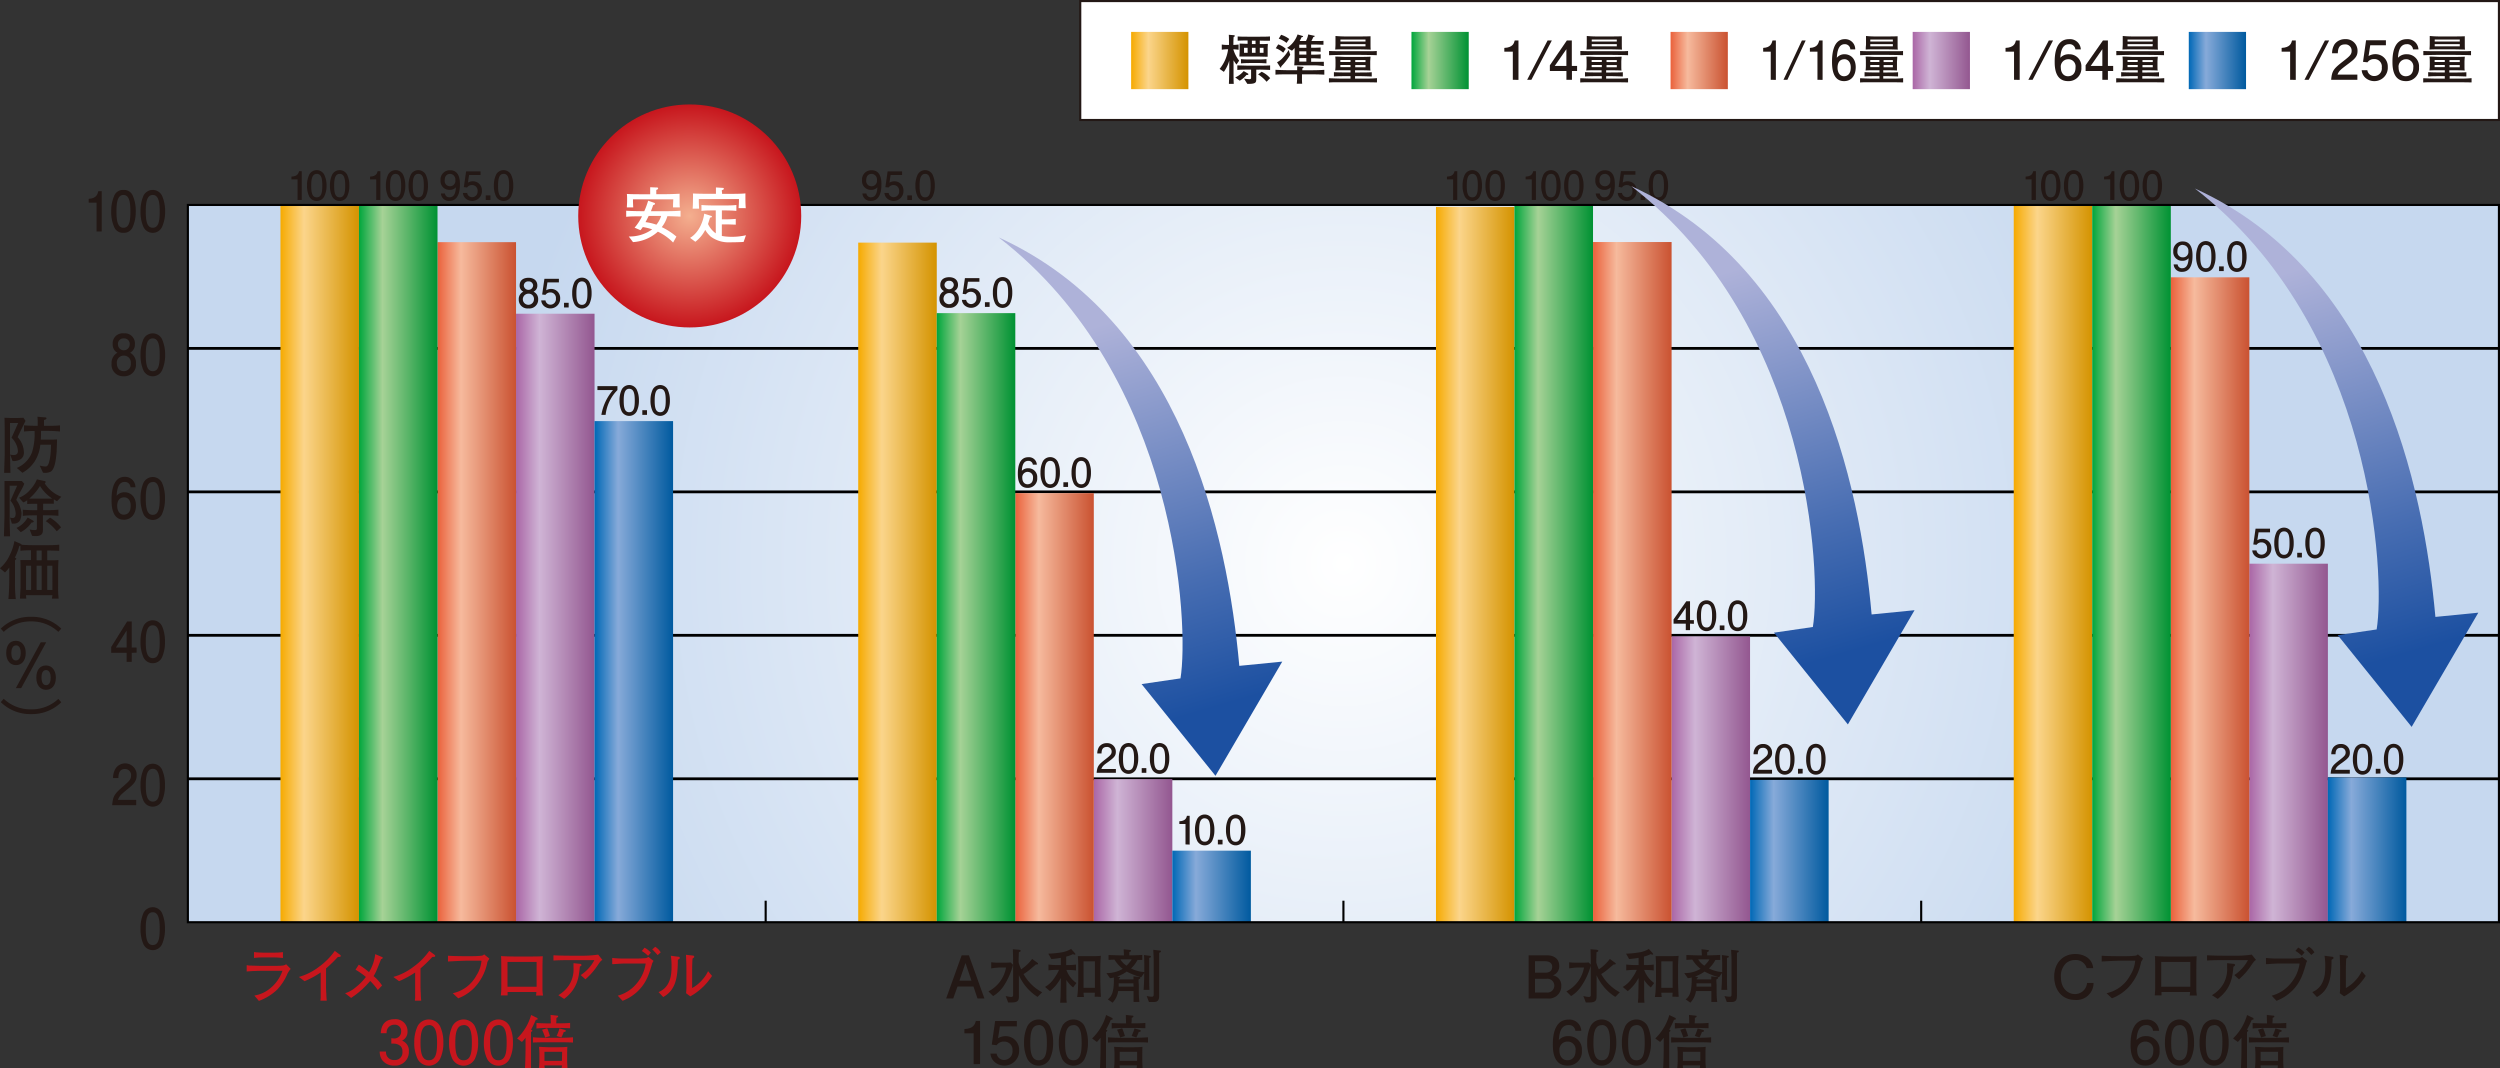 <svg xmlns="http://www.w3.org/2000/svg" xmlns:xlink="http://www.w3.org/1999/xlink" viewBox="0 0 588.57 251.52"><rect x="0" y="0" width="588.57" height="251.52" fill="#333333" stroke="none"/><defs><style>.cls-1{isolation:isolate;}.cls-2{fill:url(#新規グラデーションスウォッ_22);}.cls-3,.cls-5{fill:none;stroke:#000;}.cls-3{stroke-width:0.66px;}.cls-4{fill:#231815;}.cls-5,.cls-7{stroke-width:0.5px;}.cls-6{fill:#c7161d;}.cls-37,.cls-7{fill:#fff;}.cls-7{stroke:#231815;}.cls-8{fill:url(#新規グラデーションスウォッ_19);}.cls-9{fill:url(#新規グラデーションスウォッ_20);}.cls-10{fill:url(#新規グラデーションスウォッ_21);}.cls-11{fill:url(#新規グラデーションスウォッ_18);}.cls-12{fill:url(#新規グラデーションスウォッ_17);}.cls-13{fill:url(#新規グラデーションスウォッ_20-2);}.cls-14{fill:url(#新規グラデーションスウォッ_20-3);}.cls-15{fill:url(#新規グラデーションスウォッ_20-4);}.cls-16{fill:url(#新規グラデーションスウォッ_20-5);}.cls-17{fill:url(#新規グラデーションスウォッ_21-2);}.cls-18{fill:url(#新規グラデーションスウォッ_21-3);}.cls-19{fill:url(#新規グラデーションスウォッ_21-4);}.cls-20{fill:url(#新規グラデーションスウォッ_21-5);}.cls-21{fill:url(#新規グラデーションスウォッ_18-2);}.cls-22{fill:url(#新規グラデーションスウォッ_18-3);}.cls-23{fill:url(#新規グラデーションスウォッ_18-4);}.cls-24{fill:url(#新規グラデーションスウォッ_18-5);}.cls-25{fill:url(#新規グラデーションスウォッ_19-2);}.cls-26{fill:url(#新規グラデーションスウォッ_19-3);}.cls-27{fill:url(#新規グラデーションスウォッ_19-4);}.cls-28{fill:url(#新規グラデーションスウォッ_19-5);}.cls-29{fill:url(#新規グラデーションスウォッ_17-2);}.cls-30{fill:url(#新規グラデーションスウォッ_17-3);}.cls-31{fill:url(#新規グラデーションスウォッ_17-4);}.cls-32{fill:url(#新規グラデーションスウォッ_17-5);}.cls-33,.cls-34,.cls-35{mix-blend-mode:multiply;}.cls-33{fill:url(#新規グラデーションスウォッ_28);}.cls-34{fill:url(#新規グラデーションスウォッ_28-2);}.cls-35{fill:url(#新規グラデーションスウォッ_28-3);}.cls-36{fill:url(#新規グラデーションスウォッ_27);}</style><radialGradient id="新規グラデーションスウォッ_22" cx="316.28" cy="132.69" r="201.42" gradientUnits="userSpaceOnUse"><stop offset="0" stop-color="#fff"/><stop offset="1" stop-color="#c6d8ef"/></radialGradient><linearGradient id="新規グラデーションスウォッ_19" x1="393.3" y1="14.25" x2="406.78" y2="14.25" gradientUnits="userSpaceOnUse"><stop offset="0" stop-color="#ea613b"/><stop offset="0.3" stop-color="#f6ba9d"/><stop offset="1" stop-color="#ca5231"/></linearGradient><linearGradient id="新規グラデーションスウォッ_20" x1="450.3" y1="14.25" x2="463.78" y2="14.25" gradientUnits="userSpaceOnUse"><stop offset="0" stop-color="#aa66a6"/><stop offset="0.3" stop-color="#cfb4d5"/><stop offset="1" stop-color="#935790"/></linearGradient><linearGradient id="新規グラデーションスウォッ_21" x1="515.3" y1="14.25" x2="528.78" y2="14.25" gradientUnits="userSpaceOnUse"><stop offset="0" stop-color="#0068b6"/><stop offset="0.3" stop-color="#87aad9"/><stop offset="1" stop-color="#005a9f"/></linearGradient><linearGradient id="新規グラデーションスウォッ_18" x1="266.3" y1="14.25" x2="279.78" y2="14.25" gradientUnits="userSpaceOnUse"><stop offset="0" stop-color="#f6aa00"/><stop offset="0.3" stop-color="#fbd58b"/><stop offset="1" stop-color="#d49300"/></linearGradient><linearGradient id="新規グラデーションスウォッ_17" x1="332.3" y1="14.25" x2="345.78" y2="14.25" gradientUnits="userSpaceOnUse"><stop offset="0" stop-color="#00a63c"/><stop offset="0.3" stop-color="#a6d296"/><stop offset="1" stop-color="#009233"/></linearGradient><linearGradient id="新規グラデーションスウォッ_20-2" x1="121.49" y1="145.49" x2="139.97" y2="145.49" xlink:href="#新規グラデーションスウォッ_20"/><linearGradient id="新規グラデーションスウォッ_20-3" x1="257.51" y1="200.27" x2="276" y2="200.27" xlink:href="#新規グラデーションスウォッ_20"/><linearGradient id="新規グラデーションスウォッ_20-4" x1="393.53" y1="183.47" x2="412.02" y2="183.47" xlink:href="#新規グラデーションスウォッ_20"/><linearGradient id="新規グラデーションスウォッ_20-5" x1="529.56" y1="174.92" x2="548.04" y2="174.92" xlink:href="#新規グラデーションスウォッ_20"/><linearGradient id="新規グラデーションスウォッ_21-2" x1="139.97" y1="158.13" x2="158.46" y2="158.13" xlink:href="#新規グラデーションスウォッ_21"/><linearGradient id="新規グラデーションスウォッ_21-3" x1="276" y1="208.7" x2="294.49" y2="208.7" xlink:href="#新規グラデーションスウォッ_21"/><linearGradient id="新規グラデーションスウォッ_21-4" x1="412.02" y1="200.37" x2="430.51" y2="200.37" xlink:href="#新規グラデーションスウォッ_21"/><linearGradient id="新規グラデーションスウォッ_21-5" x1="548.04" y1="200.07" x2="566.53" y2="200.07" xlink:href="#新規グラデーションスウォッ_21"/><linearGradient id="新規グラデーションスウォッ_18-2" x1="66.03" y1="132.78" x2="84.51" y2="132.78" xlink:href="#新規グラデーションスウォッ_18"/><linearGradient id="新規グラデーションスウォッ_18-3" x1="202.05" y1="137.12" x2="220.54" y2="137.12" xlink:href="#新規グラデーションスウォッ_18"/><linearGradient id="新規グラデーションスウォッ_18-4" x1="338.07" y1="132.92" x2="356.55" y2="132.92" xlink:href="#新規グラデーションスウォッ_18"/><linearGradient id="新規グラデーションスウォッ_18-5" x1="474.09" y1="132.79" x2="492.58" y2="132.79" xlink:href="#新規グラデーションスウォッ_18"/><linearGradient id="新規グラデーションスウォッ_19-2" x1="103" y1="137.07" x2="121.49" y2="137.07" xlink:href="#新規グラデーションスウォッ_19"/><linearGradient id="新規グラデーションスウォッ_19-3" x1="239.02" y1="166.62" x2="257.51" y2="166.62" xlink:href="#新規グラデーションスウォッ_19"/><linearGradient id="新規グラデーションスウォッ_19-4" x1="375.05" y1="137.05" x2="393.53" y2="137.05" xlink:href="#新規グラデーションスウォッ_19"/><linearGradient id="新規グラデーションスウォッ_19-5" x1="511.07" y1="141.21" x2="529.56" y2="141.21" xlink:href="#新規グラデーションスウォッ_19"/><linearGradient id="新規グラデーションスウォッ_17-2" x1="84.51" y1="132.78" x2="103" y2="132.78" xlink:href="#新規グラデーションスウォッ_17"/><linearGradient id="新規グラデーションスウォッ_17-3" x1="220.54" y1="145.42" x2="239.02" y2="145.42" xlink:href="#新規グラデーションスウォッ_17"/><linearGradient id="新規グラデーションスウォッ_17-4" x1="356.55" y1="132.78" x2="375.05" y2="132.78" xlink:href="#新規グラデーションスウォッ_17"/><linearGradient id="新規グラデーションスウォッ_17-5" x1="492.58" y1="132.8" x2="511.07" y2="132.8" xlink:href="#新規グラデーションスウォッ_17"/><linearGradient id="新規グラデーションスウォッ_28" x1="410.42" y1="34.84" x2="443.88" y2="153.81" gradientTransform="matrix(0.66, 0.02, -0.09, 0.79, 277.35, 26.49)" gradientUnits="userSpaceOnUse"><stop offset="0" stop-color="#aeb2d9"/><stop offset="0.68" stop-color="#476db2"/><stop offset="1" stop-color="#1c50a1"/></linearGradient><linearGradient id="新規グラデーションスウォッ_28-2" x1="210.88" y1="39.84" x2="244.34" y2="158.82" xlink:href="#新規グラデーションスウォッ_28"/><linearGradient id="新規グラデーションスウォッ_28-3" x1="-10.78" y1="61.55" x2="22.68" y2="180.53" xlink:href="#新規グラデーションスウォッ_28"/><radialGradient id="新規グラデーションスウォッ_27" cx="162.38" cy="50.84" r="26.25" gradientUnits="userSpaceOnUse"><stop offset="0" stop-color="#f4af8f"/><stop offset="1" stop-color="#c7161d"/></radialGradient></defs><title>gr_01</title><g class="cls-1"><g id="レイヤー_2" data-name="レイヤー 2"><g id="レイヤー_1-2" data-name="レイヤー 1"><rect class="cls-2" x="44.23" y="48.25" width="544.09" height="168.87"/><line class="cls-3" x1="44.23" y1="183.35" x2="588.32" y2="183.35"/><line class="cls-3" x1="44.23" y1="149.57" x2="588.32" y2="149.57"/><line class="cls-3" x1="44.23" y1="115.8" x2="588.32" y2="115.8"/><line class="cls-3" x1="44.23" y1="82.02" x2="588.32" y2="82.02"/><path class="cls-4" d="M4.83,101.74c-.25.5-.4.85-.55,1.19a5.34,5.34,0,0,1,1.46,3.5A1.82,1.82,0,0,1,5,108.1a3.17,3.17,0,0,1-1.56.45l-.37,0L2.51,107a2.47,2.47,0,0,0,.76.13c.4,0,1.07-.07,1.07-.92a4.48,4.48,0,0,0-.45-1.69,4.85,4.85,0,0,0-1.05-1.46l1.56-3.47H2.48v6.73c0,.3.07,4.22.1,5H1.1c0-.68.13-4.1.13-4.29v-4.31c0-1.29,0-3.07-.06-4.37l1.53.06H4.28l1.35-.06.5.73C5.92,99.54,5,101.35,4.83,101.74Zm6.55-.3H9.78c0,.92,0,1.31-.06,2.06h2.14c.22,0,1.34,0,1.69-.06,0,.47-.07,2.52-.1,2.94-.15,1.83-.42,4-1.34,4.63a2.89,2.89,0,0,1-1.86.27l-.79-1.68a4.74,4.74,0,0,0,1.35.22c.31,0,.52-.06.79-.77a11.61,11.61,0,0,0,.42-2.2c.07-.82.1-1.53.12-2.14H9.61a8.74,8.74,0,0,1-1.38,4,8.18,8.18,0,0,1-2.84,2.6l-1.31-1.14a6.6,6.6,0,0,0,3.56-3.64,14.58,14.58,0,0,0,.62-5.06,23.44,23.44,0,0,0-2.49.12v-1.46c1,.09,2.38.12,2.81.12H9c0-1.37,0-1.51-.07-2.14l1.8.16c.1,0,.33,0,.33.22s-.21.27-.58.39c0,.22,0,1.17,0,1.37h.92c1,0,1.89,0,2.84-.12v1.46C13.24,101.48,11.82,101.44,11.37,101.44Z" transform="translate(-0.12)"/><path class="cls-4" d="M5,115.6a16.58,16.58,0,0,0-1.05,2.08,6.22,6.22,0,0,1,1.23,3.06,4.48,4.48,0,0,1-.33,1.74,1.6,1.6,0,0,1-1.51.79l-.43,0-.42-1.44a1.49,1.49,0,0,0,.58.13c.43,0,.74-.25.74-1.08a5,5,0,0,0-1.23-3l1.57-3.52H2.39v7c0,.15,0,.77,0,.91,0,.64.09,3.47.1,4H1.05c0-.22,0-.46.07-2.58,0-.37.06-2,.06-2.36v-4.19c0-.33,0-1.77,0-2.06,0-1,0-1.19,0-1.84l1.46,0H3.89c.36,0,.61,0,1.37,0l.58.65A13.76,13.76,0,0,1,5,115.6ZM7.56,123A7.1,7.1,0,0,1,5,125.29l-1-1a5.8,5.8,0,0,0,2.63-2.46l1.19.68s.24.13.24.27S7.78,123.06,7.56,123Zm6-5a4.2,4.2,0,0,1-.77-.46v1.05l-.5,0-.8,0H10.27v1.51H11c1,0,1.92,0,2.87-.12v1.46c-1.23-.12-2.75-.13-2.87-.13h-.77v1.34l0,1v.88c0,.92-.07,1.68-1.77,1.68a5.38,5.38,0,0,1-.79-.06l-.58-1.5a5.92,5.92,0,0,0,1.08.15c.61,0,.64-.16.64-.56v-2.91H8.33c-1,0-1.9,0-2.84.13V120c1,.09,2.41.12,2.84.12h.55v-1.51H8.23c-.13,0-1.4,0-1.71.06v-.91a3.14,3.14,0,0,1-.92.52l-1-1.1a6.54,6.54,0,0,0,2.64-1.9,7.94,7.94,0,0,0,1.57-2.43l1.78.4c.15,0,.27.06.27.24a.35.35,0,0,1-.21.3,8.06,8.06,0,0,0,3.9,3.16Zm-4-3.62a13,13,0,0,1-2.55,3h5.4A9.83,9.83,0,0,1,9.53,114.41Zm3.92,10.7a11,11,0,0,0-2.58-2.39l1-.83a9.58,9.58,0,0,1,2.6,2.29Z" transform="translate(-0.12)"/><path class="cls-4" d="M11.24,129.61v2.3c1.84,0,2.12,0,2.63-.07,0,.82-.07,1.62-.07,2.44v4.08a19.48,19.48,0,0,0,.13,2.57H12.34c0-.15.06-.3.12-.8H6.25a7.29,7.29,0,0,0,.07.8H4.83c0-.73.13-2.2.13-2.73v-3.86c0-1.2,0-1.81-.06-2.49.3,0,.43,0,1.51,0l1,0v-2.3c-1.53,0-2.08.09-2.49.12v-1.16a1,1,0,0,1-.24,0,14.34,14.34,0,0,1-1.05,2.75l.18.12c.13.09.15.1.15.18s-.24.27-.31.31c0,.31,0,2.26,0,2.41v2.9a30.9,30.9,0,0,0,.19,3.85H2.09c.21-1.77.21-4.8.21-5v-2.42a8.19,8.19,0,0,1-1,1.17l-1.2-1a8.91,8.91,0,0,0,2.33-3.13,11.9,11.9,0,0,0,1.08-3.27l1.56.68a.23.23,0,0,1,.13.19c.77.07,2.15.1,2.78.1h3c1,0,2.06,0,3.09-.12v1.45C13.3,129.65,12.07,129.61,11.24,129.61Zm-3.8,3.58H6.25v5.69H7.44Zm2.49-3.58H8.74v2.3H9.93Zm0,3.58H8.74v5.69H9.93Zm2.52,0H11.24v5.69h1.22Z" transform="translate(-0.12)"/><path class="cls-4" d="M13.85,148.76a9.15,9.15,0,0,0-6.43-2.46A9.12,9.12,0,0,0,1,148.76L.3,148a9.94,9.94,0,0,1,7.13-2.79A9.94,9.94,0,0,1,14.55,148Z" transform="translate(-0.12)"/><path class="cls-4" d="M6.18,153.72c0,1.9-1,2.87-2.3,2.87s-2.3-1-2.3-2.85.85-2.88,2.3-2.88S6.18,152.12,6.18,153.72Zm-3.39,0c0,.61.12,1.77,1.08,1.77S5,154.33,5,153.72s-.15-1.78-1.08-1.78S2.79,153,2.79,153.72Zm6.93-2.52H11L5.11,162H3.85Zm3.55,8.33c0,1.9-1,2.87-2.3,2.87s-2.3-1-2.3-2.85.85-2.88,2.3-2.88S13.27,157.94,13.27,159.53Zm-3.38,0c0,.61.12,1.78,1.08,1.78s1.08-1.17,1.08-1.78-.15-1.78-1.08-1.78S9.89,158.8,9.89,159.53Z" transform="translate(-0.12)"/><path class="cls-4" d="M1,164.51A9.12,9.12,0,0,0,7.42,167a9.12,9.12,0,0,0,6.43-2.46l.7.79a9.88,9.88,0,0,1-7.13,2.79A9.88,9.88,0,0,1,.3,165.3Z" transform="translate(-0.12)"/><line class="cls-5" x1="180.26" y1="217.12" x2="180.26" y2="212.05"/><path class="cls-4" d="M38.28,222.28a2.42,2.42,0,0,1-4.4,0,8.77,8.77,0,0,1-.68-3.65,9,9,0,0,1,.68-3.65,2.43,2.43,0,0,1,4.4,0,8.93,8.93,0,0,1,.68,3.65A8.78,8.78,0,0,1,38.28,222.28Zm-2.2-7.51c-1.38,0-1.64,1.74-1.64,3.86,0,2,.2,3.86,1.64,3.86s1.64-1.73,1.64-3.86C37.72,216.67,37.51,214.77,36.09,214.77Z" transform="translate(-0.12)"/><path class="cls-4" d="M29.89,186c-1.2,1-1.72,1.43-2,2.31h4.3v1.26H26.53c.18-2.19.54-2.67,2.67-4.51,1.41-1.22,1.78-1.64,1.78-2.48a1.42,1.42,0,0,0-1.48-1.53c-1.44,0-1.48,1.42-1.51,2.13H26.74a4.36,4.36,0,0,1,.55-2.19,2.71,2.71,0,0,1,5,1.61C32.24,184,31.6,184.63,29.89,186Z" transform="translate(-0.12)"/><path class="cls-4" d="M38.28,188.5a2.42,2.42,0,0,1-4.4,0,8.77,8.77,0,0,1-.68-3.65,9,9,0,0,1,.68-3.65,2.43,2.43,0,0,1,4.4,0,8.93,8.93,0,0,1,.68,3.65A8.78,8.78,0,0,1,38.28,188.5ZM36.09,181c-1.38,0-1.64,1.74-1.64,3.86,0,2,.2,3.86,1.64,3.86s1.64-1.73,1.64-3.86C37.72,182.89,37.51,181,36.09,181Z" transform="translate(-0.12)"/><path class="cls-4" d="M31.13,153.69v2.13h-1.2v-2.13H26.3v-1.38l3.75-6h1.08v6.13h1.15v1.22Zm-1.2-5.25-2.52,4h2.52Z" transform="translate(-0.12)"/><path class="cls-4" d="M38.28,154.73a2.42,2.42,0,0,1-4.4,0,8.77,8.77,0,0,1-.68-3.65,9,9,0,0,1,.68-3.65,2.43,2.43,0,0,1,4.4,0,8.93,8.93,0,0,1,.68,3.65A8.78,8.78,0,0,1,38.28,154.73Zm-2.2-7.51c-1.38,0-1.64,1.74-1.64,3.86,0,2,.2,3.86,1.64,3.86s1.64-1.73,1.64-3.86C37.72,149.12,37.51,147.22,36.09,147.22Z" transform="translate(-0.12)"/><path class="cls-4" d="M29.28,122.36c-2.85,0-2.9-3.4-2.9-4.71s.1-5.39,3.11-5.39A2.42,2.42,0,0,1,32,114.72H30.84a1.31,1.31,0,0,0-1.36-1.26c-1.61,0-1.83,2-1.9,3.27a2.35,2.35,0,0,1,1.89-.84c1,0,2.66.66,2.66,3.16C32.13,121,31,122.36,29.28,122.36Zm.09-5.27c-1.45,0-1.66,1.3-1.66,2,0,1.08.53,2.08,1.54,2.08.67,0,1.64-.36,1.64-2.12C30.9,117.68,30.12,117.09,29.38,117.09Z" transform="translate(-0.12)"/><path class="cls-4" d="M38.28,121a2.42,2.42,0,0,1-4.4,0,8.77,8.77,0,0,1-.68-3.65,9,9,0,0,1,.68-3.65,2.43,2.43,0,0,1,4.4,0,8.93,8.93,0,0,1,.68,3.65A8.78,8.78,0,0,1,38.28,121Zm-2.2-7.51c-1.38,0-1.64,1.74-1.64,3.86,0,2,.2,3.86,1.64,3.86s1.64-1.73,1.64-3.86C37.72,115.35,37.51,113.45,36.09,113.45Z" transform="translate(-0.12)"/><path class="cls-4" d="M29.27,88.58a2.71,2.71,0,0,1-2.88-3,2.67,2.67,0,0,1,1.37-2.53A2.17,2.17,0,0,1,26.65,81a2.36,2.36,0,0,1,2.62-2.52A2.37,2.37,0,0,1,31.88,81a2.18,2.18,0,0,1-1.12,2.05,2.65,2.65,0,0,1,1.37,2.51A2.72,2.72,0,0,1,29.27,88.58Zm0-4.86a1.62,1.62,0,0,0-1.64,1.78c0,1.26.7,1.88,1.64,1.88a1.64,1.64,0,0,0,1.64-1.84A1.62,1.62,0,0,0,29.27,83.72Zm0-4.05a1.29,1.29,0,0,0-1.38,1.42,1.38,1.38,0,1,0,2.76,0A1.29,1.29,0,0,0,29.27,79.67Z" transform="translate(-0.12)"/><path class="cls-4" d="M38.28,87.18a2.42,2.42,0,0,1-4.4,0,8.77,8.77,0,0,1-.68-3.65,9,9,0,0,1,.68-3.65,2.43,2.43,0,0,1,4.4,0A8.93,8.93,0,0,1,39,83.53,8.78,8.78,0,0,1,38.28,87.18Zm-2.2-7.51c-1.38,0-1.64,1.74-1.64,3.86,0,2,.2,3.86,1.64,3.86s1.64-1.73,1.64-3.86C37.72,81.57,37.51,79.67,36.09,79.67Z" transform="translate(-0.12)"/><path class="cls-4" d="M22.85,54.5V47.72H21v-.91c1.83-.09,2.09-1.09,2.26-1.79h.81V54.5Z" transform="translate(-0.12)"/><path class="cls-4" d="M31.38,53.41a2.19,2.19,0,0,1-2.2,1.4,2.2,2.2,0,0,1-2.2-1.4,8.77,8.77,0,0,1-.68-3.65A9,9,0,0,1,27,46.11a2.18,2.18,0,0,1,2.2-1.39,2.19,2.19,0,0,1,2.2,1.39,8.93,8.93,0,0,1,.68,3.65A8.78,8.78,0,0,1,31.38,53.41Zm-2.2-7.51c-1.38,0-1.64,1.74-1.64,3.86,0,2,.2,3.86,1.64,3.86s1.64-1.73,1.64-3.86C30.82,47.8,30.61,45.9,29.19,45.9Z" transform="translate(-0.12)"/><path class="cls-4" d="M38.28,53.41a2.42,2.42,0,0,1-4.4,0,8.77,8.77,0,0,1-.68-3.65,9,9,0,0,1,.68-3.65,2.43,2.43,0,0,1,4.4,0A8.93,8.93,0,0,1,39,49.76,8.78,8.78,0,0,1,38.28,53.41Zm-2.2-7.51c-1.38,0-1.64,1.74-1.64,3.86,0,2,.2,3.86,1.64,3.86s1.64-1.73,1.64-3.86C37.72,47.8,37.51,45.9,36.09,45.9Z" transform="translate(-0.12)"/><path class="cls-6" d="M67.67,229.52A12.49,12.49,0,0,1,65.36,233a12.34,12.34,0,0,1-4.29,2.64L60,234.38A7.66,7.66,0,0,0,63.32,233a9.17,9.17,0,0,0,3.3-4.45H62.2c-1,0-3,.06-4,.17v-1.5a5.51,5.51,0,0,0,.74.11c.67,0,2,.06,2.52.06h3.33c.45,0,1.41,0,1.81-.07a1.64,1.64,0,0,0,.88-.31l1.08,1.1A4.94,4.94,0,0,0,67.67,229.52Zm-3.24-4.12H62.19a17.84,17.84,0,0,0-2.27.13v-1.38c.78.1,1.92.13,2.27.13h2.24a18.1,18.1,0,0,0,2.3-.12v1.38A21.13,21.13,0,0,0,64.43,225.4Z" transform="translate(-0.12)"/><path class="cls-6" d="M79.66,225.3A33.23,33.23,0,0,1,76.88,228v3.73c0,1,0,1.11.07,2.28a13.63,13.63,0,0,0,.1,1.57H75.56c0-.29.06-.6.06-.65,0-.53,0-2.84,0-3.31v-2.67A22.14,22.14,0,0,1,71.83,231L70.49,230a14,14,0,0,0,4.76-2.41,15.91,15.91,0,0,0,3.69-3.73l1.27.95a.36.36,0,0,1,.14.25C80.34,225.28,80.09,225.28,79.66,225.3Z" transform="translate(-0.12)"/><path class="cls-6" d="M89.83,225.82c-.6,1.53-.9,2.28-1.16,2.87a9.61,9.61,0,0,1-.6,1.11,10.35,10.35,0,0,1,2,2.21l-1,1.07a14.73,14.73,0,0,0-1.8-2.14,20.27,20.27,0,0,1-4.49,4l-1.41-1.1a7.16,7.16,0,0,0,2.55-1.45A13,13,0,0,0,86.26,230a18,18,0,0,0-2.44-1.71l.77-1.18A19.76,19.76,0,0,1,87,228.87a10.63,10.63,0,0,0,1.46-4.24l1.48.63c.26.11.31.19.31.26S90,225.79,89.83,225.82Z" transform="translate(-0.12)"/><path class="cls-6" d="M101.9,225.3A33.08,33.08,0,0,1,99.12,228v3.73c0,1,0,1.11.07,2.28a13.9,13.9,0,0,0,.1,1.57H97.8c0-.29.06-.6.06-.65,0-.53,0-2.84,0-3.31v-2.67A22.14,22.14,0,0,1,94.07,231L92.73,230a14,14,0,0,0,4.76-2.41,15.91,15.91,0,0,0,3.69-3.73l1.27.95a.36.36,0,0,1,.14.25C102.59,225.28,102.34,225.28,101.9,225.3Z" transform="translate(-0.12)"/><path class="cls-6" d="M114.87,226.46a12,12,0,0,1-3,6,10.47,10.47,0,0,1-3.87,2.57l-1.28-1.2a8.23,8.23,0,0,0,5.55-4.17,7.39,7.39,0,0,0,1.2-3.49h-3.33c-.78,0-3.55.13-4.55.2V225c.93.08,2.76.11,3.52.11h2.34a18.46,18.46,0,0,0,2-.11.88.88,0,0,0,.64-.32l1.24,1Z" transform="translate(-0.12)"/><path class="cls-6" d="M126.3,234.38a6.29,6.29,0,0,0,.1-.84h-6.78c0,.21,0,.57,0,.81h-1.59a14.76,14.76,0,0,0,.11-1.81c0-1.35,0-1.5,0-1.66V228c0-.43,0-2.56-.07-2.92.82.08,2.56.11,3.42.11h3c1,0,2.46,0,3.42-.07-.06.72-.08,2.37-.08,3.15V231c0,.28,0,1.48,0,1.73a8.93,8.93,0,0,0,.13,1.64Zm.15-7.92h-6.85v5.84h6.85Z" transform="translate(-0.12)"/><path class="cls-6" d="M141,227a16.24,16.24,0,0,1-3.06,3.56l-1.1-1a9.54,9.54,0,0,0,3.21-3.52h-5.54c-1.07,0-2.73,0-4.09.1V224.9c1.1.07,2.78.1,4,.1h3.33a23.88,23.88,0,0,0,3.2-.26l1,1.27C141.66,226.14,141.57,226.18,141,227Zm-4.37.57c-.22,2.38-.49,5.18-3.7,7.6l-1.36-.88a7.52,7.52,0,0,0,2.57-2.45,6.94,6.94,0,0,0,1-4.08c0-.31,0-.53,0-1l1.5.15c.31,0,.38.21.38.31S136.93,227.39,136.6,227.59Z" transform="translate(-0.12)"/><path class="cls-6" d="M153.62,226.95c-.68,2.35-1.32,4.45-3.34,6.4a10.69,10.69,0,0,1-3.59,2.27l-1.13-1.21a8.61,8.61,0,0,0,4.4-2.81,9.22,9.22,0,0,0,2.17-4.76h-5.07c-.43,0-2,.11-2.55.15h-.26v-1.46a24.14,24.14,0,0,0,2.82.14H150c.7,0,2.12-.08,2.24-.11s.22-.07.53-.28l1.22.95A2,2,0,0,0,153.62,226.95Zm-.93-1.92a7.71,7.71,0,0,0-1.47-1.14l.64-.77a4.71,4.71,0,0,1,1.5,1.17Zm2.25-.17c-.17-.24-.67-.74-1-1.1a1.1,1.1,0,0,0-.28-.21l.71-.65a3.63,3.63,0,0,1,1.29,1.31Z" transform="translate(-0.12)"/><path class="cls-6" d="M160.08,225.73c-.06,0-.33.21-.38.25,0,4.3-.56,7.14-3.44,8.75l-1.1-1.17a4.42,4.42,0,0,0,2.48-2.46,6.22,6.22,0,0,0,.5-2,13.6,13.6,0,0,0,.08-1.63,14.55,14.55,0,0,0-.17-2.46l1.64.22c.35,0,.46.07.46.29A.26.26,0,0,1,160.08,225.73Zm2.56,8.84-1-.74a13.64,13.64,0,0,0,.08-1.54c0-.46,0-1.21,0-1.66v-2.84c0-.22-.07-2.59-.1-3l1.56.17c.18,0,.38.08.38.28a.29.29,0,0,1-.15.25l-.24.19c-.08.61-.1,2.39-.1,3.06v3.87a8.43,8.43,0,0,0,2.34-1.88,8.34,8.34,0,0,0,1.41-2.09l.93,1.11A14.33,14.33,0,0,1,162.64,234.57Z" transform="translate(-0.12)"/><path class="cls-6" d="M92.93,250.87a3.42,3.42,0,0,1-2.88-1.36,3.49,3.49,0,0,1-.54-1.95H91a1.83,1.83,0,0,0,1.95,2,1.77,1.77,0,0,0,1.91-2,1.62,1.62,0,0,0-.46-1.29,2.39,2.39,0,0,0-1.61-.57,4.29,4.29,0,0,0-.54,0v-1.28a4.72,4.72,0,0,0,.57.06,1.6,1.6,0,0,0,1.74-1.7,1.45,1.45,0,0,0-1.59-1.53,1.79,1.79,0,0,0-1.82,2H89.76c.06-.82.24-3.3,3.24-3.3a2.8,2.8,0,0,1,3.06,2.78A2.32,2.32,0,0,1,94.78,245a2.51,2.51,0,0,1,1.6,2.53A3.21,3.21,0,0,1,92.93,250.87Z" transform="translate(-0.12)"/><path class="cls-6" d="M103.69,249.36a3,3,0,0,1-5.23,0,8.58,8.58,0,0,1-.81-3.91,8.77,8.77,0,0,1,.81-3.91,3,3,0,0,1,5.23,0,8.73,8.73,0,0,1,.81,3.91A8.58,8.58,0,0,1,103.69,249.36Zm-2.62-8c-1.64,0-1.95,1.86-1.95,4.13,0,2.1.24,4.13,1.95,4.13s1.95-1.85,1.95-4.13C103,243.35,102.77,241.32,101.07,241.32Z" transform="translate(-0.12)"/><path class="cls-6" d="M111.88,249.36a3,3,0,0,1-5.23,0,8.57,8.57,0,0,1-.81-3.91,8.77,8.77,0,0,1,.81-3.91,3,3,0,0,1,5.23,0,8.73,8.73,0,0,1,.81,3.91A8.58,8.58,0,0,1,111.88,249.36Zm-2.62-8c-1.64,0-1.95,1.86-1.95,4.13,0,2.1.24,4.13,1.95,4.13s1.95-1.85,1.95-4.13C111.21,243.35,111,241.32,109.26,241.32Z" transform="translate(-0.12)"/><path class="cls-6" d="M120.07,249.36a3,3,0,0,1-5.23,0,8.58,8.58,0,0,1-.81-3.91,8.77,8.77,0,0,1,.81-3.91,3,3,0,0,1,5.23,0,8.73,8.73,0,0,1,.81,3.91A8.58,8.58,0,0,1,120.07,249.36Zm-2.62-8c-1.64,0-1.95,1.86-1.95,4.13,0,2.1.24,4.13,1.95,4.13s1.95-1.85,1.95-4.13C119.4,243.35,119.15,241.32,117.45,241.32Z" transform="translate(-0.12)"/><path class="cls-6" d="M126.25,240.12a20.14,20.14,0,0,1-1.1,2.27c.28.21.31.22.31.28s-.28.28-.32.29v3.87c0,.22,0,1.21,0,1.42,0,.45,0,2.42,0,2.83,0,.15,0,.38,0,.45h-1.43c.08-.93.14-3.63.14-4.62v-2.6a7.49,7.49,0,0,1-.86,1l-1.13-.83a12.32,12.32,0,0,0,3.3-5.52l1.38.67a.2.2,0,0,1,.13.18C126.76,240,126.71,240,126.25,240.12Zm5.64,5.26h-3.15c-1,0-2.2,0-3.15.07V244.2c1.28.13,3,.13,3.15.13h3.15s1.78,0,3.13-.13v1.25C134,245.38,132.85,245.38,131.89,245.38Zm0-3.38H128.7c-.21,0-1.92.07-2.28.15v-1.31c.56.06,2.53.1,2.66.1h.72c0-.17-.06-1.88-.06-2l1.53.17c.1,0,.25,0,.25.17s0,.15-.4.36c0,.64,0,.71-.06,1.28h.71c.57,0,1.57,0,2.57-.1v1.25C134.08,242.07,132.47,242,131.84,242Zm.45,9.43a3.92,3.92,0,0,0,.08-.61H128.3c0,.17,0,.25.06.61H127c.08-.7.11-1.5.11-1.67v-1.63c0-.63-.06-1.29-.1-1.68l2.13.1h2.07c.77,0,1.74,0,2.49-.1-.06.56-.06,1.47-.06,1.67v1.79c0,.14.06,1.21.08,1.52Zm-3.88-7.18a16.51,16.51,0,0,0-.72-1.82l1.21-.35a16.87,16.87,0,0,1,.64,1.84Zm4,3.37H128.3v2.14h4.11Zm.39-4.69a7.39,7.39,0,0,1-.58,1.32l-1.1-.36a12.88,12.88,0,0,0,.67-1.77l1.17.33c.11,0,.31.1.31.24S133.17,243,132.79,242.93Z" transform="translate(-0.12)"/><rect class="cls-7" x="254.32" y="0.25" width="334" height="28"/><rect class="cls-8" x="393.3" y="7.51" width="13.48" height="13.48"/><path class="cls-4" d="M417,18.79V12.17h-1.78v-.89c1.79-.09,2-1.07,2.2-1.75h.79v9.27Z" transform="translate(-0.12)"/><path class="cls-4" d="M420.92,18.79H420l4.34-9.27h.89Z" transform="translate(-0.12)"/><path class="cls-4" d="M428,18.79V12.17h-1.78v-.89c1.79-.09,2-1.07,2.2-1.75h.79v9.27Z" transform="translate(-0.12)"/><path class="cls-4" d="M434.26,19.1c-2.78,0-2.83-3.33-2.83-4.61s.1-5.27,3-5.27a2.36,2.36,0,0,1,2.46,2.41h-1.15a1.28,1.28,0,0,0-1.32-1.23c-1.58,0-1.79,2-1.86,3.2a2.29,2.29,0,0,1,1.85-.83c1,0,2.6.65,2.6,3.08C437,17.78,436,19.1,434.26,19.1Zm.09-5.15c-1.42,0-1.62,1.27-1.62,2,0,1.05.51,2,1.51,2,.65,0,1.6-.36,1.6-2.07C435.84,14.53,435.09,13.94,434.36,13.94Z" transform="translate(-0.12)"/><path class="cls-4" d="M445.57,19.36h-4.31c-2,0-2.59,0-3.23.06v-1c.48,0,1.64.09,3.22.09h1.35v-.58h-1.06c-.82,0-1.63,0-2.45.08V17c.45,0,.79.06,2.45.06h1.06v-.52h-1.27c-.62,0-1.36,0-2,.06a9.68,9.68,0,0,0,.07-1.18v-.89c0-.36,0-.48-.06-1.21.73,0,1.71.08,2,.08h3.45c.48,0,1.12,0,2-.05,0,.53-.07,1-.07,1.16v1.1c0,.17,0,.72,0,1-.68-.05-1.06-.06-2-.06h-1.23v.52h1c.9,0,1.45,0,2.49-.06v1c-1.21-.06-2.2-.08-2.49-.08h-1v.58h1.94c.92,0,1.52,0,2.74-.11v1C447.64,19.4,446.11,19.36,445.57,19.36Zm-.7-6.44h-3.45c-.19,0-1.35,0-3.38.08V12c1,.06,2.29.06,3.38.06h3.45c2.49,0,2.77,0,3.28-.06v1C446.79,12.94,445.25,12.93,444.87,12.93Zm-.38-1.31h-2.68c-.65,0-1.86,0-2.44.06,0-.81.06-.9.06-1.21V9.69c0-.34,0-.43,0-1.22a20.5,20.5,0,0,0,2.34.11h2.71c.5,0,1.89,0,2.39-.05,0,.47,0,.85,0,1.14v.84c0,.32,0,1,.06,1.17C446.33,11.66,445,11.62,444.5,11.62Zm-1.91,2.51h-2.15v.47h2.15Zm0,1.18h-2.15v.51h2.15Zm3.17-6h-5.31v.47h5.31Zm0,1.09h-5.31v.51h5.31Zm0,3.75h-2.18v.47h2.18Zm0,1.18h-2.18v.51h2.18Z" transform="translate(-0.12)"/><rect class="cls-9" x="450.3" y="7.51" width="13.48" height="13.48"/><path class="cls-4" d="M474.28,18.79V12.17h-2v-.89c2-.09,2.27-1.07,2.45-1.75h.88v9.27Z" transform="translate(-0.12)"/><path class="cls-4" d="M478.65,18.79h-1l4.82-9.27h1Z" transform="translate(-0.12)"/><path class="cls-4" d="M487,19.1c-3.1,0-3.15-3.33-3.15-4.61s.11-5.27,3.38-5.27A2.54,2.54,0,0,1,490,11.63h-1.28a1.35,1.35,0,0,0-1.47-1.23c-1.75,0-2,2-2.07,3.2a2.67,2.67,0,0,1,2.06-.83,2.83,2.83,0,0,1,2.89,3.08A3,3,0,0,1,487,19.1Zm.1-5.15a1.74,1.74,0,0,0-1.8,2c0,1.05.57,2,1.68,2,.72,0,1.78-.36,1.78-2.07A1.7,1.7,0,0,0,487.12,13.94Z" transform="translate(-0.12)"/><path class="cls-4" d="M496.38,16.71v2.08h-1.31V16.71h-3.94V15.37l4.08-5.84h1.17v6h1.24v1.19Zm-1.31-5.13-2.74,3.94h2.74Z" transform="translate(-0.12)"/><path class="cls-4" d="M506.72,19.36h-4.8c-2.21,0-2.88,0-3.59.06v-1c.53,0,1.83.09,3.58.09h1.5v-.58h-1.18c-.91,0-1.82,0-2.73.08V17c.5,0,.88.06,2.73.06h1.18v-.52H502c-.69,0-1.51,0-2.2.06a8.64,8.64,0,0,0,.08-1.18v-.89c0-.36,0-.48-.06-1.21.81,0,1.9.08,2.26.08h3.83c.53,0,1.24,0,2.22-.05-.05.53-.08,1-.08,1.16v1.1c0,.17,0,.72.05,1-.76-.05-1.18-.06-2.25-.06h-1.37v.52h1.16c1,0,1.61,0,2.77-.06v1c-1.35-.06-2.45-.08-2.77-.08h-1.16v.58h2.16c1,0,1.69,0,3-.11v1C509,19.4,507.32,19.36,506.72,19.36Zm-.77-6.44h-3.83c-.22,0-1.5,0-3.76.08V12c1.16.06,2.55.06,3.76.06h3.83c2.77,0,3.08,0,3.64-.06v1C508.08,12.94,506.36,12.93,505.95,12.93Zm-.42-1.31h-3c-.72,0-2.07,0-2.72.06.05-.81.06-.9.06-1.21V9.69c0-.34,0-.43,0-1.22a25.34,25.34,0,0,0,2.6.11h3c.56,0,2.11,0,2.65-.05,0,.47,0,.85,0,1.14v.84c0,.32,0,1,.06,1.17C507.57,11.66,506.12,11.62,505.53,11.62Zm-2.12,2.51H501v.47h2.39Zm0,1.18H501v.51h2.39Zm3.53-6H501v.47h5.9Zm0,1.09H501v.51h5.9Zm0,3.75h-2.42v.47h2.42Zm0,1.18h-2.42v.51h2.42Z" transform="translate(-0.12)"/><rect class="cls-10" x="515.3" y="7.51" width="13.48" height="13.48"/><path class="cls-4" d="M539.28,18.79V12.17h-2v-.89c2-.09,2.27-1.07,2.45-1.75h.88v9.27Z" transform="translate(-0.12)"/><path class="cls-4" d="M543.65,18.79h-1l4.82-9.27h1Z" transform="translate(-0.12)"/><path class="cls-4" d="M552.6,15.3c-1.31,1-1.87,1.4-2.16,2.26h4.67v1.23h-6.17c.19-2.15.58-2.62,2.89-4.41,1.54-1.19,1.93-1.6,1.93-2.42a1.45,1.45,0,0,0-1.61-1.5c-1.56,0-1.61,1.38-1.64,2.08h-1.35a3.93,3.93,0,0,1,.6-2.15,3,3,0,0,1,2.48-1.17A2.72,2.72,0,0,1,555.15,12C555.15,13.35,554.45,13.94,552.6,15.3Z" transform="translate(-0.12)"/><path class="cls-4" d="M559.1,19.1a3.17,3.17,0,0,1-1.69-.48,2.66,2.66,0,0,1-1.28-2.09h1.33a1.6,1.6,0,0,0,1.65,1.37,1.78,1.78,0,0,0,1.75-2,1.76,1.76,0,0,0-1.8-2,1.86,1.86,0,0,0-1.57.77l-1.05-.11.72-5.08h4.67v1.17h-3.69l-.39,2.54a3.1,3.1,0,0,1,1.57-.44,2.89,2.89,0,0,1,2.95,3A3.15,3.15,0,0,1,559.1,19.1Z" transform="translate(-0.12)"/><path class="cls-4" d="M566.52,19.1c-3.1,0-3.15-3.33-3.15-4.61s.11-5.27,3.38-5.27a2.54,2.54,0,0,1,2.74,2.41h-1.28a1.35,1.35,0,0,0-1.47-1.23c-1.75,0-2,2-2.07,3.2a2.67,2.67,0,0,1,2.06-.83,2.83,2.83,0,0,1,2.89,3.08A3,3,0,0,1,566.52,19.1Zm.1-5.15a1.74,1.74,0,0,0-1.8,2c0,1.05.57,2,1.68,2,.72,0,1.78-.36,1.78-2.07A1.7,1.7,0,0,0,566.62,13.94Z" transform="translate(-0.12)"/><path class="cls-4" d="M579,19.36h-4.8c-2.21,0-2.88,0-3.59.06v-1c.53,0,1.83.09,3.58.09h1.5v-.58h-1.18c-.91,0-1.82,0-2.73.08V17c.5,0,.88.06,2.73.06h1.18v-.52h-1.41c-.69,0-1.51,0-2.2.06a8.64,8.64,0,0,0,.08-1.18v-.89c0-.36,0-.48-.06-1.21.81,0,1.9.08,2.26.08h3.83c.53,0,1.24,0,2.22-.05-.05.53-.08,1-.08,1.16v1.1c0,.17,0,.72.05,1-.76-.05-1.18-.06-2.25-.06h-1.37v.52H578c1,0,1.61,0,2.77-.06v1c-1.35-.06-2.45-.08-2.77-.08h-1.16v.58H579c1,0,1.69,0,3-.11v1C581.35,19.4,579.65,19.36,579,19.36Zm-.77-6.44h-3.83c-.22,0-1.5,0-3.76.08V12c1.16.06,2.55.06,3.76.06h3.83c2.77,0,3.08,0,3.64-.06v1C580.41,12.94,578.69,12.93,578.27,12.93Zm-.42-1.31h-3c-.72,0-2.07,0-2.72.06.05-.81.06-.9.06-1.21V9.69c0-.34,0-.43,0-1.22a25.34,25.34,0,0,0,2.6.11h3c.56,0,2.11,0,2.65-.05,0,.47,0,.85,0,1.14v.84c0,.32,0,1,.06,1.17C579.9,11.66,578.45,11.62,577.86,11.62Zm-2.12,2.51h-2.39v.47h2.39Zm0,1.18h-2.39v.51h2.39Zm3.53-6h-5.9v.47h5.9Zm0,1.09h-5.9v.51h5.9Zm0,3.75h-2.42v.47h2.42Zm0,1.18h-2.42v.51h2.42Z" transform="translate(-0.12)"/><rect class="cls-11" x="266.3" y="7.51" width="13.48" height="13.48"/><path class="cls-4" d="M291.22,15.2a12.29,12.29,0,0,1-.69-1v3.42c0,.55,0,1.17.05,2.13h-1.14c.05-1.47.08-2.3.08-4V14.27a8.47,8.47,0,0,1-1.27,2.65l-1-.7a9,9,0,0,0,2-4.62,9.14,9.14,0,0,0-1.49.11V10.48a7.61,7.61,0,0,0,1.32.1h.38c0-.51,0-2-.05-2.39l1.22.1s.19,0,.19.17-.17.19-.27.23c-.05.65-.05.89-.06,1.89a11.72,11.72,0,0,0,1.23-.1v1.24a11.19,11.19,0,0,0-1.24-.11,7.68,7.68,0,0,0,1.37,2.67Zm2.37,2.44A6.9,6.9,0,0,1,292,19l-1.08-.77a5.5,5.5,0,0,0,2-1.5l1,.58a.23.23,0,0,1,.11.17C294,17.57,294,17.68,293.59,17.64Zm2.95-1.24h-.66v1.9c0,.88,0,1.17-.67,1.35a3.67,3.67,0,0,1-.89.09h-.55L293,18.53c.24,0,1,.11,1.24.11s.42,0,.42-.38V16.39H294c-.46,0-1.69,0-2.58.08V15.4c.8,0,2,.06,2.58.06h2.56c.56,0,1.74,0,2.58-.06v1.07C298.34,16.43,297.06,16.39,296.54,16.39Zm.17-6.83v.81c.91,0,1,0,1.9-.05,0,.3-.05.72-.05.91v.84c0,.5,0,.7,0,1.28-.52,0-1.74-.05-2.27-.05h-1.71c-.29,0-1.56,0-1.82,0l-.85,0c0-.25.05-1,.05-1.12v-.93s0-.65,0-1c.3,0,1.61.06,1.88.06v-.8c-.23,0-1.1,0-2.34.06v-1c.77.06,1.7.06,2.51.06h2.56c.81,0,1.76,0,2.54-.06v1C298.33,9.6,297.63,9.59,296.7,9.56Zm-.43,5.27h-2c-.14,0-.89,0-2,.08v-1a16.46,16.46,0,0,0,2,.08h2a16.67,16.67,0,0,0,2-.08v1C297.44,14.86,296.68,14.83,296.27,14.83Zm-2.44-3.59H293v1.18h.85Zm1.87-1.68h-.86v.81h.86Zm0,1.68h-.85v1.18h.85Zm2.6,8a8.68,8.68,0,0,0-2-1.74l.84-.61a5.85,5.85,0,0,1,2,1.5Zm-.72-8h-.88v1.18h.88Z" transform="translate(-0.12)"/><path class="cls-4" d="M308,17.5h-1.36v.9a11.26,11.26,0,0,0,.05,1.32h-1.28a8.68,8.68,0,0,0,.08-1.31V17.5H304.2c-2.2,0-2.95,0-3.8.08V16.43c1.6.1,3.55.1,3.8.1h1.31c0-.14,0-.79,0-.91l1.26.1c.08,0,.23,0,.23.13s-.11.18-.28.27v.42H308c1.29,0,2.59,0,3.9-.1v1.14C310.58,17.51,309.93,17.5,308,17.5Zm-5.78-5.09a5,5,0,0,0-1.75-1.05l.57-.91a4.56,4.56,0,0,1,1.78,1.05Zm-.44,3.15c0,.11,0,.34-.13.34s-.14-.08-.18-.15l-.7-1.09a4.68,4.68,0,0,0,1.42-1.12,9.23,9.23,0,0,0,1.32-1.78l.37,1.14A13.29,13.29,0,0,1,301.82,15.56ZM303,10.1a5.85,5.85,0,0,0-1.83-1l.56-.91a6,6,0,0,1,1.92,1Zm6.37,5.28h-2.55l-2,0c.05-.46.09-1.55.09-2V11.75s0-.38,0-.44a7.43,7.43,0,0,1-.63.63l-1.14-.67a6.11,6.11,0,0,0,2.46-3.16l1.13.34c.09,0,.17.05.17.13s-.15.17-.36.19a9.64,9.64,0,0,1-.44.89l1.21,0h.27a5.2,5.2,0,0,0,.53-1.55l1.33.29c.06,0,.19,0,.19.13s-.27.2-.34.22a9.13,9.13,0,0,1-.43.91h1.37c.43,0,1.19,0,1.47-.05v.93l-1.52-.05h-1.38v.75h.39c.29,0,1.14,0,1.84-.06v1c-1.38-.08-1.46-.08-1.84-.08h-.39v.77h.38c.3,0,1.12,0,1.87-.08v1c-1.36-.06-1.47-.08-1.87-.08h-.38v.84H310c.52,0,1.46,0,1.79,0v1C310.51,15.39,310.12,15.38,309.37,15.38Zm-1.71-4.87H306v.75h1.68Zm0,1.57H306v.77h1.68Zm0,1.59H306v.84h1.68Z" transform="translate(-0.12)"/><path class="cls-4" d="M321.38,19.36h-4.8c-2.21,0-2.88,0-3.59.06v-1c.53,0,1.83.09,3.58.09h1.5v-.58h-1.18c-.91,0-1.82,0-2.73.08V17c.5,0,.88.06,2.73.06h1.18v-.52h-1.41c-.69,0-1.51,0-2.2.06a8.64,8.64,0,0,0,.08-1.18v-.89c0-.36,0-.48-.06-1.21.81,0,1.9.08,2.26.08h3.83c.53,0,1.24,0,2.22-.05-.05.53-.08,1-.08,1.16v1.1c0,.17,0,.72.05,1-.76-.05-1.18-.06-2.25-.06h-1.37v.52h1.16c1,0,1.61,0,2.77-.06v1c-1.35-.06-2.45-.08-2.77-.08h-1.16v.58h2.16c1,0,1.69,0,3-.11v1C323.68,19.4,322,19.36,321.38,19.36Zm-.77-6.44h-3.83c-.22,0-1.5,0-3.76.08V12c1.16.06,2.55.06,3.76.06h3.83c2.77,0,3.08,0,3.64-.06v1C322.74,12.94,321,12.93,320.61,12.93Zm-.42-1.31h-3c-.72,0-2.07,0-2.72.06.05-.81.06-.9.06-1.21V9.69c0-.34,0-.43,0-1.22a25.34,25.34,0,0,0,2.6.11h3c.56,0,2.11,0,2.65-.05,0,.47,0,.85,0,1.14v.84c0,.32,0,1,.06,1.17C322.23,11.66,320.78,11.62,320.19,11.62Zm-2.12,2.51h-2.39v.47h2.39Zm0,1.18h-2.39v.51h2.39Zm3.53-6h-5.9v.47h5.9Zm0,1.09h-5.9v.51h5.9Zm0,3.75h-2.42v.47h2.42Zm0,1.18h-2.42v.51h2.42Z" transform="translate(-0.12)"/><rect class="cls-12" x="332.3" y="7.51" width="13.48" height="13.48"/><path class="cls-4" d="M356.28,18.79V12.17h-2v-.89c2-.09,2.27-1.07,2.45-1.75h.88v9.27Z" transform="translate(-0.12)"/><path class="cls-4" d="M360.65,18.79h-1l4.82-9.27h1Z" transform="translate(-0.12)"/><path class="cls-4" d="M370.2,16.71v2.08H368.9V16.71H365V15.37L369,9.53h1.17v6h1.24v1.19Zm-1.31-5.13-2.74,3.94h2.74Z" transform="translate(-0.12)"/><path class="cls-4" d="M380.54,19.36h-4.8c-2.21,0-2.88,0-3.59.06v-1c.53,0,1.83.09,3.58.09h1.5v-.58H376c-.91,0-1.82,0-2.73.08V17c.5,0,.88.06,2.73.06h1.18v-.52h-1.41c-.69,0-1.51,0-2.2.06a8.64,8.64,0,0,0,.08-1.18v-.89c0-.36,0-.48-.06-1.21.81,0,1.9.08,2.26.08h3.83c.53,0,1.24,0,2.22-.05-.05.53-.08,1-.08,1.16v1.1c0,.17,0,.72.05,1-.76-.05-1.18-.06-2.25-.06h-1.37v.52h1.16c1,0,1.61,0,2.77-.06v1c-1.35-.06-2.45-.08-2.77-.08h-1.16v.58h2.16c1,0,1.69,0,3-.11v1C382.84,19.4,381.14,19.36,380.54,19.36Zm-.77-6.44h-3.83c-.22,0-1.5,0-3.76.08V12c1.16.06,2.55.06,3.76.06h3.83c2.77,0,3.08,0,3.64-.06v1C381.9,12.94,380.18,12.93,379.77,12.93Zm-.42-1.31h-3c-.72,0-2.07,0-2.72.06.05-.81.06-.9.06-1.21V9.69c0-.34,0-.43,0-1.22a25.34,25.34,0,0,0,2.6.11h3c.56,0,2.11,0,2.65-.05,0,.47,0,.85,0,1.14v.84c0,.32,0,1,.06,1.17C381.39,11.66,379.94,11.62,379.35,11.62Zm-2.12,2.51h-2.39v.47h2.39Zm0,1.18h-2.39v.51h2.39Zm3.53-6h-5.9v.47h5.9Zm0,1.09h-5.9v.51h5.9Zm0,3.75h-2.42v.47h2.42Zm0,1.18h-2.42v.51h2.42Z" transform="translate(-0.12)"/><line class="cls-5" x1="316.28" y1="217.12" x2="316.28" y2="212.05"/><path class="cls-4" d="M230.25,235.07l-.95-2.81h-3.76l-1,2.81h-1.67l3.65-10.16h1.71l3.65,10.16Zm-2.83-8.34L226,230.88h2.83Z" transform="translate(-0.12)"/><path class="cls-4" d="M236.38,232.18a7.69,7.69,0,0,1-2.45,2.32l-1.11-1.1a7.82,7.82,0,0,0,4.15-5.61h-1.71a16.67,16.67,0,0,0-1.78.2v-1.45a10.77,10.77,0,0,0,1.66.1h1.49c.1,0,.77,0,1.45-.05l.53.56A16.19,16.19,0,0,1,236.38,232.18Zm8,2.52A11.76,11.76,0,0,1,240,229.6V231c0,.24,0,.39,0,1.64,0,.29,0,1.56,0,1.81,0,1-.12,1.56-1.73,1.56-.35,0-.6,0-.81,0l-.57-1.52a6.64,6.64,0,0,0,1.28.22c.4,0,.46-.2.46-.46v-7.6c0-1.11,0-1.32-.06-3.17l1.36.11c.1,0,.49.06.49.25s-.21.24-.43.33c-.06,1.42-.06,1.85-.06,2.45a11.48,11.48,0,0,0,.6,1.59,10.54,10.54,0,0,0,2.59-2.45l1.22.89c.13.08.17.15.17.22,0,.22-.31.2-.49.18l-1.59,1.34a10.47,10.47,0,0,1-1.34.93,10.76,10.76,0,0,0,4.38,4.29Z" transform="translate(-0.12)"/><path class="cls-4" d="M252.75,232.48a7.86,7.86,0,0,1-1.57-1.75v.35c0,.71,0,1.85,0,2.57,0,1.42,0,1.5.07,2.42h-1.53c0-.46.07-.85.08-1.39s.07-3.15.07-3.67v-.78a9.92,9.92,0,0,1-2.56,3.12l-1.17-1a6.39,6.39,0,0,0,2.3-2.25,9.13,9.13,0,0,0,1-1.77h-.31a16.06,16.06,0,0,0-2.17.13v-1.38a21,21,0,0,0,2.17.13h.74v-1.71c-.61.11-1,.17-2.23.29l-.72-1.27a23,23,0,0,0,3.14-.31,6.12,6.12,0,0,0,2.23-.81l.82.92c.15.17.18.19.18.29s0,.14-.18.14a1.17,1.17,0,0,1-.38-.12,8.27,8.27,0,0,1-1.6.58v2a18.94,18.94,0,0,0,2.31-.12v1.38a19.8,19.8,0,0,0-2.25-.12,6.3,6.3,0,0,0,2.35,3.08Zm5.09,2.17c0-.31,0-.4.05-.93h-2.67a8.35,8.35,0,0,0,.1,1h-1.61a14.65,14.65,0,0,0,.18-1.73c.08-1.87.08-2.06.08-2.46v-2.09c0-1.86,0-2.07-.1-3.34l1.53,0h2c.46,0,1.46,0,1.89-.08-.08,1-.13,1.92-.13,3v2.46c0,1.17.07,3.08.15,4.2Zm.05-8.32h-2.67v6.23h2.67Z" transform="translate(-0.12)"/><path class="cls-4" d="M270.67,225.51v4.73c0,.58,0,2.31.07,2.81h-1.39c.06-.7.14-2.19.14-2.91v-1.06l-.7,1a16.44,16.44,0,0,1-3.4-1.34,9.28,9.28,0,0,1-2.25,1.16l.32.07c.33.07.36.08.36.18s-.07.13-.26.22a.82.82,0,0,0,0,.21h3.41c0-.25,0-.56,0-.72l1.25.15c.26,0,.36,0,.36.21s-.22.25-.35.32,0,1.27,0,1.36v1.81a18.25,18.25,0,0,0,.14,2.17h-1.38c0-.4,0-1.75,0-2.17v-.39h-3.62a5,5,0,0,1-1.32,2.74l-1.11-.77c1-.83,1.46-1.84,1.42-5.15a6.9,6.9,0,0,1-.92.15l-.84-1.2a7.25,7.25,0,0,0,3.84-1,8.1,8.1,0,0,1-1.95-2.18l-1.39.08v-1.14c.74,0,2.35.08,3.14.08h.49c0-.43-.06-1-.07-1.45l1.43.17c.15,0,.29,0,.29.19s-.15.21-.39.29c0,.08,0,.53,0,.79h.36c.39,0,2.59-.08,2.7-.1V226h-1.13a7.38,7.38,0,0,1-1.52,2,8.47,8.47,0,0,0,3.12.86v-1.18c0-.72,0-2.16-.08-2.84l1.38.19c.08,0,.26,0,.26.21S270.78,225.48,270.67,225.51Zm-3.72,6h-3.46c0,.11,0,.65,0,.76H267Zm-.71-5.65h-2.35a4.45,4.45,0,0,0,1.45,1.48,7.89,7.89,0,0,0,1.21-1.46Zm6.78-1.6c0,.78,0,2.53,0,2.92v3.84c0,.53,0,2.87,0,3.34,0,.83-.14,1.5-1.16,1.54-.18,0-1,0-1.25,0l-.53-1.42a4.83,4.83,0,0,0,1.18.17c.46,0,.47-.15.47-.89v-6.55c0-.18,0-.46,0-1.21,0-.57-.07-1.75-.1-2.39l1.54.18c.14,0,.26,0,.26.2S273.25,224.22,273,224.3Z" transform="translate(-0.12)"/><path class="cls-4" d="M229.34,250.53v-7.26h-2.17v-1c2.18-.1,2.49-1.17,2.69-1.92h1v10.16Z" transform="translate(-0.12)"/><path class="cls-4" d="M236.56,250.87a3.47,3.47,0,0,1-1.85-.53,2.92,2.92,0,0,1-1.41-2.3h1.46a1.75,1.75,0,0,0,1.81,1.5,2,2,0,0,0,1.92-2.18,1.93,1.93,0,0,0-2-2.14,2,2,0,0,0-1.72.85l-1.16-.13.79-5.57h5.12v1.28h-4l-.43,2.78a3.4,3.4,0,0,1,1.73-.49,3.17,3.17,0,0,1,3.23,3.28A3.46,3.46,0,0,1,236.56,250.87Z" transform="translate(-0.12)"/><path class="cls-4" d="M247.25,249.36a3,3,0,0,1-5.23,0,8.57,8.57,0,0,1-.81-3.91,8.77,8.77,0,0,1,.81-3.91,3,3,0,0,1,5.23,0,8.74,8.74,0,0,1,.81,3.91A8.58,8.58,0,0,1,247.25,249.36Zm-2.62-8c-1.64,0-1.95,1.86-1.95,4.13,0,2.1.24,4.13,1.95,4.13s1.95-1.85,1.95-4.13C246.58,243.35,246.33,241.32,244.63,241.32Z" transform="translate(-0.12)"/><path class="cls-4" d="M255.44,249.36a3,3,0,0,1-5.23,0,8.58,8.58,0,0,1-.81-3.91,8.78,8.78,0,0,1,.81-3.91,3,3,0,0,1,5.23,0,8.73,8.73,0,0,1,.81,3.91A8.59,8.59,0,0,1,255.44,249.36Zm-2.62-8c-1.64,0-1.95,1.86-1.95,4.13,0,2.1.24,4.13,1.95,4.13s1.95-1.85,1.95-4.13C254.77,243.35,254.52,241.32,252.83,241.32Z" transform="translate(-0.12)"/><path class="cls-4" d="M261.62,240.12a20.32,20.32,0,0,1-1.1,2.27c.28.21.31.22.31.28s-.28.28-.32.29v3.87c0,.22,0,1.21,0,1.42,0,.45,0,2.42,0,2.83,0,.15,0,.38,0,.45h-1.43c.08-.93.14-3.63.14-4.62v-2.6a7.53,7.53,0,0,1-.86,1l-1.13-.83a12.33,12.33,0,0,0,3.3-5.52l1.38.67a.2.2,0,0,1,.13.18C262.14,240,262.08,240,261.62,240.12Zm5.64,5.26h-3.14c-1,0-2.2,0-3.15.07V244.2c1.28.13,3,.13,3.15.13h3.14s1.78,0,3.13-.13v1.25C269.42,245.38,268.22,245.38,267.26,245.38Zm0-3.38h-3.14c-.21,0-1.92.07-2.28.15v-1.31c.56.06,2.53.1,2.66.1h.72c0-.17-.05-1.88-.05-2l1.53.17c.1,0,.25,0,.25.17s0,.15-.4.36c0,.64,0,.71-.06,1.28h.71c.57,0,1.57,0,2.57-.1v1.25C269.46,242.07,267.84,242,267.22,242Zm.45,9.43a4.08,4.08,0,0,0,.08-.61h-4.08c0,.17,0,.25.05.61h-1.36c.08-.7.11-1.5.11-1.67v-1.63c0-.63-.06-1.29-.1-1.68l2.13.1h2.07c.77,0,1.74,0,2.49-.1-.05.56-.05,1.47-.05,1.67v1.79c0,.14.05,1.21.08,1.52Zm-3.88-7.18a16.32,16.32,0,0,0-.72-1.82l1.21-.35a17.05,17.05,0,0,1,.64,1.84Zm4,3.37h-4.1v2.14h4.1Zm.39-4.69a7.38,7.38,0,0,1-.58,1.32l-1.1-.36a12.76,12.76,0,0,0,.67-1.77l1.17.33c.11,0,.31.1.31.24S268.54,243,268.16,242.93Z" transform="translate(-0.12)"/><line class="cls-5" x1="452.3" y1="217.12" x2="452.3" y2="212.05"/><path class="cls-4" d="M364.43,235.07H360V224.91h4.4c1.41,0,2.81.72,2.81,2.49a2.24,2.24,0,0,1-1.52,2.23,2.36,2.36,0,0,1,2,2.5A2.9,2.9,0,0,1,364.43,235.07Zm-.54-8.77H361.5V229h2.39c.92,0,1.66-.36,1.66-1.38S364.66,226.3,363.89,226.3Zm.35,4.13H361.5v3.24h2.74a1.63,1.63,0,1,0,0-3.24Z" transform="translate(-0.12)"/><path class="cls-4" d="M372.4,232.18A7.69,7.69,0,0,1,370,234.5l-1.11-1.1a7.82,7.82,0,0,0,4.15-5.61h-1.71a16.67,16.67,0,0,0-1.78.2v-1.45a10.77,10.77,0,0,0,1.66.1h1.49c.1,0,.77,0,1.45-.05l.53.56A16.19,16.19,0,0,1,372.4,232.18Zm8,2.52A11.76,11.76,0,0,1,376,229.6V231c0,.24,0,.39,0,1.64,0,.29,0,1.56,0,1.81,0,1-.12,1.56-1.73,1.56-.35,0-.6,0-.81,0l-.57-1.52a6.64,6.64,0,0,0,1.28.22c.4,0,.46-.2.46-.46v-7.6c0-1.11,0-1.32-.06-3.17l1.36.11c.1,0,.49.06.49.25s-.21.24-.43.33c-.06,1.42-.06,1.85-.06,2.45a11.48,11.48,0,0,0,.6,1.59,10.54,10.54,0,0,0,2.59-2.45l1.22.89c.13.08.17.15.17.22,0,.22-.31.2-.49.18l-1.59,1.34a10.47,10.47,0,0,1-1.34.93,10.76,10.76,0,0,0,4.38,4.29Z" transform="translate(-0.12)"/><path class="cls-4" d="M388.77,232.48a7.86,7.86,0,0,1-1.57-1.75v.35c0,.71,0,1.85,0,2.57,0,1.42,0,1.5.07,2.42h-1.53c0-.46.07-.85.08-1.39s.07-3.15.07-3.67v-.78a9.92,9.92,0,0,1-2.56,3.12l-1.17-1a6.39,6.39,0,0,0,2.3-2.25,9.13,9.13,0,0,0,1-1.77h-.31a16.06,16.06,0,0,0-2.17.13v-1.38a21,21,0,0,0,2.17.13h.74v-1.71c-.61.11-1,.17-2.23.29l-.72-1.27a23,23,0,0,0,3.14-.31,6.12,6.12,0,0,0,2.23-.81l.82.92c.15.17.18.19.18.29s0,.14-.18.14a1.17,1.17,0,0,1-.38-.12,8.27,8.27,0,0,1-1.6.58v2a18.94,18.94,0,0,0,2.31-.12v1.38a19.8,19.8,0,0,0-2.25-.12,6.3,6.3,0,0,0,2.35,3.08Zm5.09,2.17c0-.31,0-.4.05-.93h-2.67a8.35,8.35,0,0,0,.1,1h-1.61a14.65,14.65,0,0,0,.18-1.73c.08-1.87.08-2.06.08-2.46v-2.09c0-1.86,0-2.07-.1-3.34l1.53,0h2c.46,0,1.46,0,1.89-.08-.08,1-.13,1.92-.13,3v2.46c0,1.17.07,3.08.15,4.2Zm.05-8.32h-2.67v6.23h2.67Z" transform="translate(-0.12)"/><path class="cls-4" d="M406.7,225.51v4.73c0,.58,0,2.31.07,2.81h-1.39c.06-.7.14-2.19.14-2.91v-1.06l-.7,1a16.46,16.46,0,0,1-3.4-1.34,9.28,9.28,0,0,1-2.25,1.16l.32.07c.33.07.36.08.36.18s-.07.13-.26.22a.82.82,0,0,0,0,.21H403c0-.25,0-.56,0-.72l1.25.15c.26,0,.36,0,.36.21s-.22.25-.35.32,0,1.27,0,1.36v1.81a18.25,18.25,0,0,0,.14,2.17h-1.38c0-.4,0-1.75,0-2.17v-.39h-3.62a5,5,0,0,1-1.32,2.74l-1.11-.77c1-.83,1.46-1.84,1.42-5.15a6.88,6.88,0,0,1-.92.15l-.83-1.2a7.24,7.24,0,0,0,3.84-1,8.1,8.1,0,0,1-1.95-2.18l-1.39.08v-1.14c.74,0,2.35.08,3.15.08h.49c0-.43-.06-1-.07-1.45l1.43.17c.15,0,.29,0,.29.19s-.15.21-.39.29c0,.08,0,.53,0,.79h.36c.39,0,2.59-.08,2.7-.1V226h-1.13a7.38,7.38,0,0,1-1.52,2,8.47,8.47,0,0,0,3.12.86v-1.18c0-.72,0-2.16-.08-2.84l1.38.19c.08,0,.26,0,.26.21S406.81,225.48,406.7,225.51Zm-3.72,6h-3.46c0,.11,0,.65,0,.76H403Zm-.71-5.65h-2.35a4.43,4.43,0,0,0,1.45,1.48,7.89,7.89,0,0,0,1.21-1.46Zm6.78-1.6c0,.78,0,2.53,0,2.92v3.84c0,.53,0,2.87,0,3.34,0,.83-.14,1.5-1.15,1.54-.18,0-1,0-1.25,0l-.53-1.42a4.84,4.84,0,0,0,1.18.17c.46,0,.47-.15.47-.89v-6.55c0-.18,0-.46,0-1.21,0-.57-.07-1.75-.1-2.39l1.54.18c.14,0,.26,0,.26.2S409.27,224.22,409,224.3Z" transform="translate(-0.12)"/><path class="cls-4" d="M369.15,250.87c-3.4,0-3.45-3.65-3.45-5.05s.13-5.78,3.7-5.78a2.78,2.78,0,0,1,3,2.64H371a1.48,1.48,0,0,0-1.61-1.35c-1.92,0-2.18,2.16-2.27,3.51a2.93,2.93,0,0,1,2.25-.91,3.11,3.11,0,0,1,3.17,3.38A3.27,3.27,0,0,1,369.15,250.87Zm.11-5.65a1.9,1.9,0,0,0-2,2.16c0,1.16.63,2.23,1.84,2.23.79,0,1.95-.39,1.95-2.27A1.86,1.86,0,0,0,369.26,245.22Z" transform="translate(-0.12)"/><path class="cls-4" d="M379.83,249.36a3,3,0,0,1-5.23,0,8.58,8.58,0,0,1-.81-3.91,8.78,8.78,0,0,1,.81-3.91,3,3,0,0,1,5.23,0,8.73,8.73,0,0,1,.81,3.91A8.59,8.59,0,0,1,379.83,249.36Zm-2.62-8c-1.64,0-1.95,1.86-1.95,4.13,0,2.1.24,4.13,1.95,4.13s1.95-1.85,1.95-4.13C379.17,243.35,378.92,241.32,377.22,241.32Z" transform="translate(-0.12)"/><path class="cls-4" d="M388,249.36a3,3,0,0,1-5.23,0,8.58,8.58,0,0,1-.81-3.91,8.78,8.78,0,0,1,.81-3.91,3,3,0,0,1,5.23,0,8.73,8.73,0,0,1,.81,3.91A8.59,8.59,0,0,1,388,249.36Zm-2.62-8c-1.64,0-1.95,1.86-1.95,4.13,0,2.1.24,4.13,1.95,4.13s1.95-1.85,1.95-4.13C387.35,243.35,387.1,241.32,385.41,241.32Z" transform="translate(-0.12)"/><path class="cls-4" d="M394.21,240.12a20.32,20.32,0,0,1-1.1,2.27c.28.21.31.22.31.28s-.28.28-.32.29v3.87c0,.22,0,1.21,0,1.42,0,.45,0,2.42,0,2.83,0,.15,0,.38,0,.45h-1.43c.08-.93.14-3.63.14-4.62v-2.6a7.53,7.53,0,0,1-.86,1l-1.13-.83a12.33,12.33,0,0,0,3.3-5.52l1.38.67a.2.2,0,0,1,.13.18C394.72,240,394.66,240,394.21,240.12Zm5.64,5.26H396.7c-1,0-2.2,0-3.15.07V244.2c1.28.13,3,.13,3.15.13h3.14s1.78,0,3.13-.13v1.25C402,245.38,400.8,245.38,399.84,245.38Zm0-3.38h-3.14c-.21,0-1.92.07-2.28.15v-1.31c.56.06,2.53.1,2.66.1h.72c0-.17-.05-1.88-.05-2l1.53.17c.1,0,.25,0,.25.17s0,.15-.4.36c0,.64,0,.71-.06,1.28h.71c.57,0,1.57,0,2.57-.1v1.25C402,242.07,400.43,242,399.8,242Zm.45,9.43a4.08,4.08,0,0,0,.08-.61h-4.08c0,.17,0,.25.05.61h-1.36c.08-.7.11-1.5.11-1.67v-1.63c0-.63-.06-1.29-.1-1.68l2.13.1h2.07c.77,0,1.74,0,2.49-.1-.05.56-.05,1.47-.05,1.67v1.79c0,.14.05,1.21.08,1.52Zm-3.88-7.18a16.32,16.32,0,0,0-.72-1.82l1.21-.35a17.05,17.05,0,0,1,.64,1.84Zm4,3.37h-4.1v2.14h4.1Zm.39-4.69a7.38,7.38,0,0,1-.58,1.32l-1.1-.36a12.76,12.76,0,0,0,.67-1.77l1.17.33c.11,0,.31.1.31.24S401.12,243,400.75,242.93Z" transform="translate(-0.12)"/><path class="cls-4" d="M488.61,235.41c-3.06,0-4.87-2.39-4.87-5.48,0-3.45,2.25-5.33,4.94-5.33,2.27,0,4.09,1.24,4.23,3.33h-1.52a2.66,2.66,0,0,0-2.76-1.91,3.28,3.28,0,0,0-2.06.71,4.1,4.1,0,0,0-1.25,3.3c0,2.89,1.84,4,3.26,4a2.84,2.84,0,0,0,2.89-2.62H493A4,4,0,0,1,488.61,235.41Z" transform="translate(-0.12)"/><path class="cls-4" d="M504.2,226.46a12,12,0,0,1-3,6,10.48,10.48,0,0,1-3.87,2.57l-1.28-1.2a8.23,8.23,0,0,0,5.55-4.17,7.39,7.39,0,0,0,1.2-3.49h-3.33c-.78,0-3.55.13-4.55.2V225c.93.08,2.76.11,3.52.11h2.34a18.46,18.46,0,0,0,2-.11.88.88,0,0,0,.64-.32l1.24,1Z" transform="translate(-0.12)"/><path class="cls-4" d="M515.63,234.38a6.57,6.57,0,0,0,.1-.84H509c0,.21,0,.57,0,.81H507.4a14.86,14.86,0,0,0,.11-1.81c0-1.35,0-1.5,0-1.66V228c0-.43,0-2.56-.07-2.92.82.08,2.56.11,3.42.11h3c1,0,2.46,0,3.42-.07-.06.72-.08,2.37-.08,3.15V231c0,.28,0,1.48,0,1.73a9,9,0,0,0,.13,1.64Zm.15-7.92h-6.85v5.84h6.85Z" transform="translate(-0.12)"/><path class="cls-4" d="M530.3,227a16.25,16.25,0,0,1-3.06,3.56l-1.1-1a9.54,9.54,0,0,0,3.21-3.52h-5.54c-1.07,0-2.73,0-4.09.1V224.9c1.1.07,2.78.1,4,.1h3.33a23.88,23.88,0,0,0,3.2-.26l1,1.27C531,226.14,530.9,226.18,530.3,227Zm-4.37.57c-.22,2.38-.49,5.18-3.7,7.6l-1.36-.88a7.52,7.52,0,0,0,2.57-2.45,6.94,6.94,0,0,0,1-4.08c0-.31,0-.53,0-1l1.5.15c.31,0,.38.21.38.31S526.26,227.39,525.93,227.59Z" transform="translate(-0.12)"/><path class="cls-4" d="M543,226.95c-.68,2.35-1.32,4.45-3.34,6.4a10.69,10.69,0,0,1-3.59,2.27l-1.13-1.21a8.61,8.61,0,0,0,4.4-2.81,9.21,9.21,0,0,0,2.17-4.76H536.4c-.43,0-2,.11-2.55.15h-.26v-1.46a24.14,24.14,0,0,0,2.83.14h2.89c.7,0,2.12-.08,2.24-.11s.22-.07.53-.28l1.22.95A2,2,0,0,0,543,226.95ZM542,225a7.71,7.71,0,0,0-1.47-1.14l.64-.77a4.71,4.71,0,0,1,1.5,1.17Zm2.25-.17c-.17-.24-.67-.74-1-1.1a1.09,1.09,0,0,0-.28-.21l.71-.65A3.64,3.64,0,0,1,545,224.2Z" transform="translate(-0.12)"/><path class="cls-4" d="M549.41,225.73c-.06,0-.33.21-.38.25,0,4.3-.56,7.14-3.44,8.75l-1.1-1.17a4.42,4.42,0,0,0,2.48-2.46,6.22,6.22,0,0,0,.5-2,13.6,13.6,0,0,0,.08-1.63,14.61,14.61,0,0,0-.17-2.46l1.64.22c.35,0,.46.07.46.29A.27.27,0,0,1,549.41,225.73Zm2.56,8.84-1-.74a13.64,13.64,0,0,0,.08-1.54c0-.46,0-1.21,0-1.66v-2.84c0-.22-.07-2.59-.1-3l1.56.17c.18,0,.38.08.38.28a.29.29,0,0,1-.15.25l-.24.19c-.08.61-.1,2.39-.1,3.06v3.87a8.45,8.45,0,0,0,2.34-1.88,8.35,8.35,0,0,0,1.41-2.09l.93,1.11A14.34,14.34,0,0,1,552,234.57Z" transform="translate(-0.12)"/><path class="cls-4" d="M505.17,250.87c-3.4,0-3.45-3.65-3.45-5.05s.13-5.78,3.7-5.78a2.78,2.78,0,0,1,3,2.64H507a1.48,1.48,0,0,0-1.61-1.35c-1.92,0-2.18,2.16-2.27,3.51a2.93,2.93,0,0,1,2.25-.91,3.11,3.11,0,0,1,3.17,3.38A3.27,3.27,0,0,1,505.17,250.87Zm.11-5.65a1.9,1.9,0,0,0-2,2.16c0,1.16.63,2.23,1.84,2.23.79,0,1.95-.39,1.95-2.27A1.86,1.86,0,0,0,505.28,245.22Z" transform="translate(-0.12)"/><path class="cls-4" d="M515.85,249.36a3,3,0,0,1-5.23,0,8.58,8.58,0,0,1-.81-3.91,8.78,8.78,0,0,1,.81-3.91,3,3,0,0,1,5.23,0,8.73,8.73,0,0,1,.81,3.91A8.59,8.59,0,0,1,515.85,249.36Zm-2.62-8c-1.64,0-1.95,1.86-1.95,4.13,0,2.1.24,4.13,1.95,4.13s1.95-1.85,1.95-4.13C515.19,243.35,514.94,241.32,513.24,241.32Z" transform="translate(-0.12)"/><path class="cls-4" d="M524,249.36a3,3,0,0,1-5.23,0,8.58,8.58,0,0,1-.81-3.91,8.78,8.78,0,0,1,.81-3.91,3,3,0,0,1,5.23,0,8.73,8.73,0,0,1,.81,3.91A8.59,8.59,0,0,1,524,249.36Zm-2.62-8c-1.64,0-1.95,1.86-1.95,4.13,0,2.1.24,4.13,1.95,4.13s1.95-1.85,1.95-4.13C523.37,243.35,523.12,241.32,521.43,241.32Z" transform="translate(-0.12)"/><path class="cls-4" d="M530.23,240.12a20.32,20.32,0,0,1-1.1,2.27c.28.21.31.22.31.28s-.28.28-.32.29v3.87c0,.22,0,1.21,0,1.42,0,.45,0,2.42,0,2.83,0,.15,0,.38,0,.45h-1.43c.08-.93.14-3.63.14-4.62v-2.6a7.53,7.53,0,0,1-.86,1l-1.13-.83a12.33,12.33,0,0,0,3.3-5.52l1.38.67a.2.2,0,0,1,.13.18C530.74,240,530.68,240,530.23,240.12Zm5.64,5.26h-3.14c-1,0-2.2,0-3.15.07V244.2c1.28.13,3,.13,3.15.13h3.14s1.78,0,3.13-.13v1.25C538,245.38,536.82,245.38,535.86,245.38Zm0-3.38h-3.14c-.21,0-1.92.07-2.28.15v-1.31c.56.06,2.53.1,2.66.1h.72c0-.17-.05-1.88-.05-2l1.53.17c.1,0,.25,0,.25.17s0,.15-.4.36c0,.64,0,.71-.06,1.28h.71c.57,0,1.57,0,2.57-.1v1.25C538.06,242.07,536.44,242,535.82,242Zm.45,9.43a4.08,4.08,0,0,0,.08-.61h-4.08c0,.17,0,.25.05.61H531c.08-.7.11-1.5.11-1.67v-1.63c0-.63-.06-1.29-.1-1.68l2.13.1h2.07c.77,0,1.74,0,2.49-.1-.05.56-.05,1.47-.05,1.67v1.79c0,.14.05,1.21.08,1.52Zm-3.88-7.18a16.32,16.32,0,0,0-.72-1.82l1.21-.35a17.05,17.05,0,0,1,.64,1.84Zm4,3.37h-4.1v2.14h4.1Zm.39-4.69a7.38,7.38,0,0,1-.58,1.32l-1.1-.36a12.76,12.76,0,0,0,.67-1.77l1.17.33c.11,0,.31.1.31.24S537.14,243,536.77,242.93Z" transform="translate(-0.12)"/><rect class="cls-13" x="121.49" y="73.86" width="18.48" height="143.26"/><rect class="cls-14" x="257.51" y="183.42" width="18.49" height="33.71"/><rect class="cls-15" x="393.53" y="149.82" width="18.48" height="67.3"/><rect class="cls-16" x="529.56" y="132.71" width="18.49" height="84.41"/><rect class="cls-17" x="139.97" y="99.14" width="18.49" height="117.98"/><rect class="cls-18" x="276" y="200.27" width="18.49" height="16.85"/><rect class="cls-19" x="412.02" y="183.61" width="18.49" height="33.51"/><rect class="cls-20" x="548.04" y="183.02" width="18.49" height="34.11"/><path class="cls-4" d="M70.17,47.08V42.23H68.73v-.65c1.46-.06,1.66-.78,1.79-1.28h.64v6.77Z" transform="translate(-0.12)"/><path class="cls-4" d="M76.43,46.3a2,2,0,0,1-3.49,0,5.72,5.72,0,0,1-.54-2.61,5.85,5.85,0,0,1,.54-2.61,2,2,0,0,1,3.49,0A5.82,5.82,0,0,1,77,43.69,5.72,5.72,0,0,1,76.43,46.3Zm-1.74-5.36c-1.09,0-1.3,1.24-1.3,2.76s.16,2.76,1.3,2.76S76,45.21,76,43.69,75.82,40.93,74.69,40.93Z" transform="translate(-0.12)"/><path class="cls-4" d="M81.83,46.3a2,2,0,0,1-3.49,0,5.72,5.72,0,0,1-.54-2.61,5.85,5.85,0,0,1,.54-2.61,2,2,0,0,1,3.49,0,5.82,5.82,0,0,1,.54,2.61A5.72,5.72,0,0,1,81.83,46.3Zm-1.74-5.36c-1.09,0-1.3,1.24-1.3,2.76s.16,2.76,1.3,2.76,1.3-1.23,1.3-2.76S81.21,40.93,80.08,40.93Z" transform="translate(-0.12)"/><path class="cls-4" d="M88.69,47.08V42.23H87.24v-.65c1.46-.06,1.66-.78,1.79-1.28h.64v6.77Z" transform="translate(-0.12)"/><path class="cls-4" d="M95,46.3a2,2,0,0,1-3.49,0,5.72,5.72,0,0,1-.54-2.61,5.85,5.85,0,0,1,.54-2.61,2,2,0,0,1,3.49,0,5.82,5.82,0,0,1,.54,2.61A5.72,5.72,0,0,1,95,46.3Zm-1.74-5.36c-1.09,0-1.3,1.24-1.3,2.76s.16,2.76,1.3,2.76,1.3-1.23,1.3-2.76S94.34,40.93,93.21,40.93Z" transform="translate(-0.12)"/><path class="cls-4" d="M100.34,46.3a2,2,0,0,1-3.49,0,5.72,5.72,0,0,1-.54-2.61,5.85,5.85,0,0,1,.54-2.61,2,2,0,0,1,3.49,0,5.82,5.82,0,0,1,.54,2.61A5.72,5.72,0,0,1,100.34,46.3ZM98.6,40.93c-1.09,0-1.3,1.24-1.3,2.76s.16,2.76,1.3,2.76,1.3-1.23,1.3-2.76S99.73,40.93,98.6,40.93Z" transform="translate(-0.12)"/><path class="cls-4" d="M342.22,47.08V42.23h-1.45v-.65c1.46-.06,1.66-.78,1.79-1.28h.64v6.77Z" transform="translate(-0.12)"/><path class="cls-4" d="M348.48,46.3a2,2,0,0,1-3.49,0,5.72,5.72,0,0,1-.54-2.61,5.85,5.85,0,0,1,.54-2.61,2,2,0,0,1,3.49,0,5.82,5.82,0,0,1,.54,2.61A5.72,5.72,0,0,1,348.48,46.3Zm-1.74-5.36c-1.09,0-1.3,1.24-1.3,2.76s.16,2.76,1.3,2.76,1.3-1.23,1.3-2.76S347.87,40.93,346.74,40.93Z" transform="translate(-0.12)"/><path class="cls-4" d="M353.87,46.3a2,2,0,0,1-3.49,0,5.71,5.71,0,0,1-.54-2.61,5.85,5.85,0,0,1,.54-2.61,2,2,0,0,1,3.49,0,5.83,5.83,0,0,1,.54,2.61A5.72,5.72,0,0,1,353.87,46.3Zm-1.74-5.36c-1.09,0-1.3,1.24-1.3,2.76s.16,2.76,1.3,2.76,1.3-1.23,1.3-2.76S353.26,40.93,352.13,40.93Z" transform="translate(-0.12)"/><path class="cls-4" d="M360.74,47.08V42.23h-1.45v-.65c1.46-.06,1.66-.78,1.79-1.28h.64v6.77Z" transform="translate(-0.12)"/><path class="cls-4" d="M367,46.3a2,2,0,0,1-3.49,0,5.71,5.71,0,0,1-.54-2.61,5.85,5.85,0,0,1,.54-2.61,2,2,0,0,1,3.49,0,5.83,5.83,0,0,1,.54,2.61A5.72,5.72,0,0,1,367,46.3Zm-1.74-5.36c-1.09,0-1.3,1.24-1.3,2.76s.16,2.76,1.3,2.76,1.3-1.23,1.3-2.76S366.38,40.93,365.25,40.93Z" transform="translate(-0.12)"/><path class="cls-4" d="M372.39,46.3a2,2,0,0,1-3.49,0,5.72,5.72,0,0,1-.54-2.61,5.85,5.85,0,0,1,.54-2.61,2,2,0,0,1,3.49,0,5.82,5.82,0,0,1,.54,2.61A5.72,5.72,0,0,1,372.39,46.3Zm-1.74-5.36c-1.09,0-1.3,1.24-1.3,2.76s.16,2.76,1.3,2.76,1.3-1.23,1.3-2.76S371.77,40.93,370.64,40.93Z" transform="translate(-0.12)"/><path class="cls-4" d="M478.41,47.08V42.23H477v-.65c1.46-.06,1.66-.78,1.79-1.28h.64v6.77Z" transform="translate(-0.12)"/><path class="cls-4" d="M484.67,46.3a2,2,0,0,1-3.49,0,5.72,5.72,0,0,1-.54-2.61,5.85,5.85,0,0,1,.54-2.61,2,2,0,0,1,3.49,0,5.82,5.82,0,0,1,.54,2.61A5.72,5.72,0,0,1,484.67,46.3Zm-1.74-5.36c-1.09,0-1.3,1.24-1.3,2.76s.16,2.76,1.3,2.76,1.3-1.23,1.3-2.76S484.06,40.93,482.93,40.93Z" transform="translate(-0.12)"/><path class="cls-4" d="M490.06,46.3a2,2,0,0,1-3.49,0,5.71,5.71,0,0,1-.54-2.61,5.85,5.85,0,0,1,.54-2.61,2,2,0,0,1,3.49,0,5.83,5.83,0,0,1,.54,2.61A5.72,5.72,0,0,1,490.06,46.3Zm-1.74-5.36c-1.09,0-1.3,1.24-1.3,2.76s.16,2.76,1.3,2.76,1.3-1.23,1.3-2.76S489.45,40.93,488.32,40.93Z" transform="translate(-0.12)"/><path class="cls-4" d="M496.93,47.08V42.23h-1.45v-.65c1.46-.06,1.66-.78,1.79-1.28h.64v6.77Z" transform="translate(-0.12)"/><path class="cls-4" d="M503.19,46.3a2,2,0,0,1-3.49,0,5.72,5.72,0,0,1-.54-2.61,5.85,5.85,0,0,1,.54-2.61,2,2,0,0,1,3.49,0,5.82,5.82,0,0,1,.54,2.61A5.72,5.72,0,0,1,503.19,46.3Zm-1.74-5.36c-1.09,0-1.3,1.24-1.3,2.76s.16,2.76,1.3,2.76,1.3-1.23,1.3-2.76S502.58,40.93,501.44,40.93Z" transform="translate(-0.12)"/><path class="cls-4" d="M508.58,46.3a2,2,0,0,1-3.49,0,5.71,5.71,0,0,1-.54-2.61,5.85,5.85,0,0,1,.54-2.61,2,2,0,0,1,3.49,0,5.83,5.83,0,0,1,.54,2.61A5.72,5.72,0,0,1,508.58,46.3Zm-1.74-5.36c-1.09,0-1.3,1.24-1.3,2.76s.16,2.76,1.3,2.76,1.3-1.23,1.3-2.76S508,40.93,506.84,40.93Z" transform="translate(-0.12)"/><path class="cls-4" d="M513.86,64a1.85,1.85,0,0,1-2-1.76h.94a1,1,0,0,0,1.08.91c1.28,0,1.45-1.45,1.5-2.35a1.89,1.89,0,0,1-1.49.6,2.06,2.06,0,0,1-2.12-2.25A2.18,2.18,0,0,1,514,56.84c2.25,0,2.3,2.43,2.3,3.37S516.25,64,513.86,64Zm.18-6.36c-.52,0-1.29.25-1.29,1.5A1.24,1.24,0,0,0,514,60.59a1.26,1.26,0,0,0,1.32-1.43A1.32,1.32,0,0,0,514,57.68Z" transform="translate(-0.12)"/><path class="cls-4" d="M521.18,63a2,2,0,0,1-3.49,0,5.72,5.72,0,0,1-.54-2.61,5.85,5.85,0,0,1,.54-2.61,2,2,0,0,1,3.49,0,5.82,5.82,0,0,1,.54,2.61A5.72,5.72,0,0,1,521.18,63Zm-1.74-5.36c-1.09,0-1.3,1.24-1.3,2.76s.16,2.76,1.3,2.76,1.3-1.23,1.3-2.76S520.57,57.68,519.44,57.68Z" transform="translate(-0.12)"/><path class="cls-4" d="M522.55,63.82v-1.1h1.1v1.1Z" transform="translate(-0.12)"/><path class="cls-4" d="M528.49,63A2,2,0,0,1,525,63a5.71,5.71,0,0,1-.54-2.61,5.85,5.85,0,0,1,.54-2.61,2,2,0,0,1,3.49,0,5.83,5.83,0,0,1,.54,2.61A5.72,5.72,0,0,1,528.49,63Zm-1.74-5.36c-1.09,0-1.3,1.24-1.3,2.76s.16,2.76,1.3,2.76S528,62,528,60.44,527.88,57.68,526.75,57.68Z" transform="translate(-0.12)"/><path class="cls-4" d="M532.53,131.46a2.31,2.31,0,0,1-1.23-.35,2,2,0,0,1-.94-1.53h1a1.17,1.17,0,0,0,1.21,1,1.3,1.3,0,0,0,1.28-1.46,1.29,1.29,0,0,0-1.32-1.43,1.36,1.36,0,0,0-1.15.57l-.77-.08.53-3.71h3.41v.85h-2.7l-.29,1.86a2.26,2.26,0,0,1,1.15-.32,2.12,2.12,0,0,1,2.15,2.19A2.3,2.3,0,0,1,532.53,131.46Z" transform="translate(-0.12)"/><path class="cls-4" d="M539.58,130.46a2,2,0,0,1-3.49,0,5.72,5.72,0,0,1-.54-2.61,5.85,5.85,0,0,1,.54-2.61,2,2,0,0,1,3.49,0,5.82,5.82,0,0,1,.54,2.61A5.72,5.72,0,0,1,539.58,130.46Zm-1.74-5.36c-1.09,0-1.3,1.24-1.3,2.76s.16,2.76,1.3,2.76,1.3-1.23,1.3-2.76S539,125.1,537.84,125.1Z" transform="translate(-0.12)"/><path class="cls-4" d="M540.95,131.24v-1.1h1.1v1.1Z" transform="translate(-0.12)"/><path class="cls-4" d="M546.89,130.46a2,2,0,0,1-3.49,0,5.71,5.71,0,0,1-.54-2.61,5.85,5.85,0,0,1,.54-2.61,2,2,0,0,1,3.49,0,5.83,5.83,0,0,1,.54,2.61A5.72,5.72,0,0,1,546.89,130.46Zm-1.74-5.36c-1.09,0-1.3,1.24-1.3,2.76s.16,2.76,1.3,2.76,1.3-1.23,1.3-2.76S546.28,125.1,545.15,125.1Z" transform="translate(-0.12)"/><path class="cls-4" d="M377.8,47.3a1.85,1.85,0,0,1-2-1.76h.94a1,1,0,0,0,1.08.91c1.28,0,1.45-1.45,1.5-2.35a1.89,1.89,0,0,1-1.49.6,2.06,2.06,0,0,1-2.12-2.25A2.18,2.18,0,0,1,378,40.09c2.25,0,2.3,2.43,2.3,3.37S380.18,47.3,377.8,47.3Zm.18-6.36c-.52,0-1.29.25-1.29,1.5a1.24,1.24,0,0,0,1.21,1.41,1.26,1.26,0,0,0,1.32-1.43A1.32,1.32,0,0,0,378,40.93Z" transform="translate(-0.12)"/><path class="cls-4" d="M383.15,47.3a2.31,2.31,0,0,1-1.23-.35,1.94,1.94,0,0,1-.94-1.53h1a1.17,1.17,0,0,0,1.21,1A1.3,1.3,0,0,0,384.44,45a1.29,1.29,0,0,0-1.32-1.43,1.36,1.36,0,0,0-1.15.57L381.2,44l.53-3.71h3.41v.85h-2.7L382.15,43a2.26,2.26,0,0,1,1.15-.32,2.12,2.12,0,0,1,2.15,2.19A2.3,2.3,0,0,1,383.15,47.3Z" transform="translate(-0.12)"/><path class="cls-4" d="M386.35,47.08V46h1.1v1.1Z" transform="translate(-0.12)"/><path class="cls-4" d="M392.3,46.3a2,2,0,0,1-3.49,0,5.71,5.71,0,0,1-.54-2.61,5.85,5.85,0,0,1,.54-2.61,2,2,0,0,1,3.49,0,5.83,5.83,0,0,1,.54,2.61A5.72,5.72,0,0,1,392.3,46.3Zm-1.74-5.36c-1.09,0-1.3,1.24-1.3,2.76s.16,2.76,1.3,2.76,1.3-1.23,1.3-2.76S391.68,40.93,390.55,40.93Z" transform="translate(-0.12)"/><path class="cls-4" d="M398,146.83v1.52h-1v-1.52h-2.88v-1l3-4.27H398V146h.91v.87Zm-1-3.75-2,2.88h2Z" transform="translate(-0.12)"/><path class="cls-4" d="M403.63,147.57a2,2,0,0,1-3.49,0,5.72,5.72,0,0,1-.54-2.61,5.85,5.85,0,0,1,.54-2.61,2,2,0,0,1,3.49,0,5.82,5.82,0,0,1,.54,2.61A5.72,5.72,0,0,1,403.63,147.57Zm-1.74-5.36c-1.09,0-1.3,1.24-1.3,2.76s.16,2.76,1.3,2.76,1.3-1.23,1.3-2.76S403,142.21,401.89,142.21Z" transform="translate(-0.12)"/><path class="cls-4" d="M405,148.35v-1.1h1.1v1.1Z" transform="translate(-0.12)"/><path class="cls-4" d="M410.94,147.57a2,2,0,0,1-3.49,0,5.71,5.71,0,0,1-.54-2.61,5.85,5.85,0,0,1,.54-2.61,2,2,0,0,1,3.49,0,5.83,5.83,0,0,1,.54,2.61A5.72,5.72,0,0,1,410.94,147.57Zm-1.74-5.36c-1.09,0-1.3,1.24-1.3,2.76s.16,2.76,1.3,2.76,1.3-1.23,1.3-2.76S410.33,142.21,409.19,142.21Z" transform="translate(-0.12)"/><path class="cls-4" d="M415.48,179.59c-1,.7-1.36,1-1.58,1.65h3.41v.9h-4.51c.14-1.57.43-1.91,2.12-3.22,1.12-.87,1.41-1.17,1.41-1.77a1.06,1.06,0,0,0-1.18-1.09c-1.14,0-1.18,1-1.2,1.52h-1a2.88,2.88,0,0,1,.44-1.57,2.16,2.16,0,0,1,1.81-.85,2,2,0,0,1,2.12,2C417.35,178.16,416.84,178.6,415.48,179.59Z" transform="translate(-0.12)"/><path class="cls-4" d="M422.06,181.36a2,2,0,0,1-3.49,0,5.72,5.72,0,0,1-.54-2.61,5.85,5.85,0,0,1,.54-2.61,2,2,0,0,1,3.49,0,5.82,5.82,0,0,1,.54,2.61A5.72,5.72,0,0,1,422.06,181.36ZM420.32,176c-1.09,0-1.3,1.24-1.3,2.76s.16,2.76,1.3,2.76,1.3-1.23,1.3-2.76S421.45,176,420.32,176Z" transform="translate(-0.12)"/><path class="cls-4" d="M423.42,182.14V181h1.1v1.1Z" transform="translate(-0.12)"/><path class="cls-4" d="M429.37,181.36a2,2,0,0,1-3.49,0,5.71,5.71,0,0,1-.54-2.61,5.85,5.85,0,0,1,.54-2.61,2,2,0,0,1,3.49,0,5.83,5.83,0,0,1,.54,2.61A5.72,5.72,0,0,1,429.37,181.36ZM427.62,176c-1.09,0-1.3,1.24-1.3,2.76s.16,2.76,1.3,2.76,1.3-1.23,1.3-2.76S428.75,176,427.62,176Z" transform="translate(-0.12)"/><path class="cls-4" d="M551.5,179.59c-1,.7-1.36,1-1.58,1.65h3.41v.9h-4.51c.14-1.57.43-1.91,2.12-3.22,1.12-.87,1.41-1.17,1.41-1.77a1.06,1.06,0,0,0-1.18-1.09c-1.14,0-1.18,1-1.2,1.52h-1a2.88,2.88,0,0,1,.44-1.57,2.16,2.16,0,0,1,1.81-.85,2,2,0,0,1,2.12,2C553.37,178.16,552.86,178.6,551.5,179.59Z" transform="translate(-0.12)"/><path class="cls-4" d="M558.08,181.36a2,2,0,0,1-3.49,0,5.72,5.72,0,0,1-.54-2.61,5.85,5.85,0,0,1,.54-2.61,2,2,0,0,1,3.49,0,5.82,5.82,0,0,1,.54,2.61A5.72,5.72,0,0,1,558.08,181.36ZM556.34,176c-1.09,0-1.3,1.24-1.3,2.76s.16,2.76,1.3,2.76,1.3-1.23,1.3-2.76S557.47,176,556.34,176Z" transform="translate(-0.12)"/><path class="cls-4" d="M559.44,182.14V181h1.1v1.1Z" transform="translate(-0.12)"/><path class="cls-4" d="M565.39,181.36a2,2,0,0,1-3.49,0,5.71,5.71,0,0,1-.54-2.61,5.85,5.85,0,0,1,.54-2.61,2,2,0,0,1,3.49,0,5.83,5.83,0,0,1,.54,2.61A5.72,5.72,0,0,1,565.39,181.36ZM563.64,176c-1.09,0-1.3,1.24-1.3,2.76s.16,2.76,1.3,2.76,1.3-1.23,1.3-2.76S564.77,176,563.64,176Z" transform="translate(-0.12)"/><path class="cls-4" d="M105.93,47.3a1.85,1.85,0,0,1-2-1.76h.94a1,1,0,0,0,1.08.91c1.28,0,1.45-1.45,1.5-2.35a1.89,1.89,0,0,1-1.49.6,2.06,2.06,0,0,1-2.12-2.25,2.18,2.18,0,0,1,2.26-2.37c2.25,0,2.3,2.43,2.3,3.37S108.31,47.3,105.93,47.3Zm.18-6.36c-.52,0-1.29.25-1.29,1.5A1.24,1.24,0,0,0,106,43.85a1.26,1.26,0,0,0,1.32-1.43A1.32,1.32,0,0,0,106.1,40.93Z" transform="translate(-0.12)"/><path class="cls-4" d="M111.27,47.3a2.31,2.31,0,0,1-1.23-.35,1.94,1.94,0,0,1-.94-1.53h1a1.17,1.17,0,0,0,1.21,1A1.3,1.3,0,0,0,112.56,45a1.29,1.29,0,0,0-1.32-1.43,1.36,1.36,0,0,0-1.15.57l-.77-.08.53-3.71h3.41v.85h-2.7L110.28,43a2.26,2.26,0,0,1,1.15-.32,2.12,2.12,0,0,1,2.15,2.19A2.3,2.3,0,0,1,111.27,47.3Z" transform="translate(-0.12)"/><path class="cls-4" d="M114.48,47.08V46h1.1v1.1Z" transform="translate(-0.12)"/><path class="cls-4" d="M120.42,46.3a2,2,0,0,1-3.49,0,5.72,5.72,0,0,1-.54-2.61,5.85,5.85,0,0,1,.54-2.61,2,2,0,0,1,3.49,0,5.82,5.82,0,0,1,.54,2.61A5.72,5.72,0,0,1,120.42,46.3Zm-1.74-5.36c-1.09,0-1.3,1.24-1.3,2.76s.16,2.76,1.3,2.76,1.3-1.23,1.3-2.76S119.81,40.93,118.68,40.93Z" transform="translate(-0.12)"/><path class="cls-4" d="M205.16,47.3a1.85,1.85,0,0,1-2-1.76h.94a1,1,0,0,0,1.08.91c1.28,0,1.45-1.45,1.5-2.35a1.89,1.89,0,0,1-1.49.6,2.06,2.06,0,0,1-2.12-2.25,2.18,2.18,0,0,1,2.26-2.37c2.25,0,2.3,2.43,2.3,3.37S207.55,47.3,205.16,47.3Zm.18-6.36c-.52,0-1.29.25-1.29,1.5a1.24,1.24,0,0,0,1.21,1.41,1.26,1.26,0,0,0,1.32-1.43A1.32,1.32,0,0,0,205.34,40.93Z" transform="translate(-0.12)"/><path class="cls-4" d="M210.51,47.3a2.31,2.31,0,0,1-1.23-.35,1.94,1.94,0,0,1-.94-1.53h1a1.17,1.17,0,0,0,1.21,1A1.3,1.3,0,0,0,211.8,45a1.29,1.29,0,0,0-1.32-1.43,1.36,1.36,0,0,0-1.15.57l-.77-.08.53-3.71h3.41v.85h-2.7L209.52,43a2.26,2.26,0,0,1,1.15-.32,2.12,2.12,0,0,1,2.15,2.19A2.3,2.3,0,0,1,210.51,47.3Z" transform="translate(-0.12)"/><path class="cls-4" d="M213.72,47.08V46h1.1v1.1Z" transform="translate(-0.12)"/><path class="cls-4" d="M219.66,46.3a2,2,0,0,1-3.49,0,5.71,5.71,0,0,1-.54-2.61,5.85,5.85,0,0,1,.54-2.61,2,2,0,0,1,3.49,0,5.83,5.83,0,0,1,.54,2.61A5.72,5.72,0,0,1,219.66,46.3Zm-1.74-5.36c-1.09,0-1.3,1.24-1.3,2.76s.16,2.76,1.3,2.76,1.3-1.23,1.3-2.76S219,40.93,217.92,40.93Z" transform="translate(-0.12)"/><path class="cls-4" d="M223.57,72.47a2.05,2.05,0,0,1-2.28-2.13,1.88,1.88,0,0,1,1.09-1.81,1.52,1.52,0,0,1-.88-1.47c0-1.21.87-1.8,2.08-1.8s2.08.63,2.08,1.8a1.53,1.53,0,0,1-.89,1.47,1.88,1.88,0,0,1,1.08,1.79A2.06,2.06,0,0,1,223.57,72.47Zm0-3.47a1.31,1.31,0,1,0,1.3,1.3A1.22,1.22,0,0,0,223.57,69Zm0-2.89a1,1,0,0,0-1.09,1,1.1,1.1,0,0,0,2.19,0A1,1,0,0,0,223.57,66.11Z" transform="translate(-0.12)"/><path class="cls-4" d="M228.75,72.47a2.31,2.31,0,0,1-1.23-.35,1.94,1.94,0,0,1-.94-1.53h1a1.17,1.17,0,0,0,1.21,1A1.3,1.3,0,0,0,230,70.13a1.29,1.29,0,0,0-1.32-1.43,1.36,1.36,0,0,0-1.15.57l-.77-.08.53-3.71h3.41v.85H228l-.29,1.86a2.26,2.26,0,0,1,1.15-.32A2.12,2.12,0,0,1,231.06,70,2.3,2.3,0,0,1,228.75,72.47Z" transform="translate(-0.12)"/><path class="cls-4" d="M232,72.25v-1.1h1.1v1.1Z" transform="translate(-0.12)"/><path class="cls-4" d="M237.9,71.47a2,2,0,0,1-3.49,0,5.71,5.71,0,0,1-.54-2.61,5.85,5.85,0,0,1,.54-2.61,2,2,0,0,1,3.49,0,5.83,5.83,0,0,1,.54,2.61A5.72,5.72,0,0,1,237.9,71.47Zm-1.74-5.36c-1.09,0-1.3,1.24-1.3,2.76s.16,2.76,1.3,2.76,1.3-1.23,1.3-2.76S237.29,66.11,236.16,66.11Z" transform="translate(-0.12)"/><path class="cls-4" d="M242.05,114.86c-2.26,0-2.3-2.43-2.3-3.37s.08-3.85,2.47-3.85a1.85,1.85,0,0,1,2,1.76h-.94a1,1,0,0,0-1.08-.9c-1.28,0-1.46,1.44-1.51,2.34a2,2,0,0,1,1.5-.6,2.07,2.07,0,0,1,2.12,2.25A2.18,2.18,0,0,1,242.05,114.86Zm.07-3.77a1.27,1.27,0,0,0-1.32,1.44c0,.77.42,1.48,1.22,1.48.53,0,1.3-.26,1.3-1.51A1.24,1.24,0,0,0,242.13,111.1Z" transform="translate(-0.12)"/><path class="cls-4" d="M249.11,113.86a2,2,0,0,1-3.49,0,5.71,5.71,0,0,1-.54-2.61,5.85,5.85,0,0,1,.54-2.61,2,2,0,0,1,3.49,0,5.83,5.83,0,0,1,.54,2.61A5.72,5.72,0,0,1,249.11,113.86Zm-1.74-5.36c-1.09,0-1.3,1.24-1.3,2.76s.16,2.76,1.3,2.76,1.3-1.23,1.3-2.76S248.5,108.5,247.37,108.5Z" transform="translate(-0.12)"/><path class="cls-4" d="M250.47,114.64v-1.1h1.1v1.1Z" transform="translate(-0.12)"/><path class="cls-4" d="M256.42,113.86a2,2,0,0,1-3.49,0,5.72,5.72,0,0,1-.54-2.61,5.85,5.85,0,0,1,.54-2.61,2,2,0,0,1,3.49,0,5.82,5.82,0,0,1,.54,2.61A5.72,5.72,0,0,1,256.42,113.86Zm-1.74-5.36c-1.09,0-1.3,1.24-1.3,2.76s.16,2.76,1.3,2.76,1.3-1.23,1.3-2.76S255.81,108.5,254.67,108.5Z" transform="translate(-0.12)"/><path class="cls-4" d="M261,179.39c-1,.7-1.36,1-1.58,1.65h3.41v.9H258.3c.14-1.57.43-1.91,2.12-3.22,1.12-.87,1.41-1.17,1.41-1.77a1.06,1.06,0,0,0-1.18-1.09c-1.14,0-1.18,1-1.2,1.52h-1a2.88,2.88,0,0,1,.44-1.57,2.16,2.16,0,0,1,1.81-.85,2,2,0,0,1,2.12,2C262.84,178,262.33,178.4,261,179.39Z" transform="translate(-0.12)"/><path class="cls-4" d="M267.55,181.17a2,2,0,0,1-3.49,0,5.72,5.72,0,0,1-.54-2.61,5.85,5.85,0,0,1,.54-2.61,2,2,0,0,1,3.49,0,5.82,5.82,0,0,1,.54,2.61A5.72,5.72,0,0,1,267.55,181.17Zm-1.74-5.36c-1.09,0-1.3,1.24-1.3,2.76s.16,2.76,1.3,2.76,1.3-1.23,1.3-2.76S266.94,175.8,265.81,175.8Z" transform="translate(-0.12)"/><path class="cls-4" d="M268.91,181.94v-1.1H270v1.1Z" transform="translate(-0.12)"/><path class="cls-4" d="M274.86,181.17a2,2,0,0,1-3.49,0,5.71,5.71,0,0,1-.54-2.61,5.85,5.85,0,0,1,.54-2.61,2,2,0,0,1,3.49,0,5.83,5.83,0,0,1,.54,2.61A5.72,5.72,0,0,1,274.86,181.17Zm-1.74-5.36c-1.09,0-1.3,1.24-1.3,2.76s.16,2.76,1.3,2.76,1.3-1.23,1.3-2.76S274.24,175.8,273.11,175.8Z" transform="translate(-0.12)"/><path class="cls-4" d="M279.22,198.8V194h-1.45v-.65c1.46-.06,1.66-.78,1.79-1.28h.64v6.77Z" transform="translate(-0.12)"/><path class="cls-4" d="M285.48,198a2,2,0,0,1-3.49,0,5.71,5.71,0,0,1-.54-2.61,5.85,5.85,0,0,1,.54-2.61,2,2,0,0,1,3.49,0,5.83,5.83,0,0,1,.54,2.61A5.72,5.72,0,0,1,285.48,198Zm-1.74-5.36c-1.09,0-1.3,1.24-1.3,2.76s.16,2.76,1.3,2.76,1.3-1.23,1.3-2.76S284.87,192.66,283.73,192.66Z" transform="translate(-0.12)"/><path class="cls-4" d="M286.84,198.8v-1.1h1.1v1.1Z" transform="translate(-0.12)"/><path class="cls-4" d="M292.78,198a2,2,0,0,1-3.49,0,5.72,5.72,0,0,1-.54-2.61,5.85,5.85,0,0,1,.54-2.61,2,2,0,0,1,3.49,0,5.82,5.82,0,0,1,.54,2.61A5.72,5.72,0,0,1,292.78,198ZM291,192.66c-1.09,0-1.3,1.24-1.3,2.76s.16,2.76,1.3,2.76,1.3-1.23,1.3-2.76S292.17,192.66,291,192.66Z" transform="translate(-0.12)"/><path class="cls-4" d="M124.53,72.61a2.05,2.05,0,0,1-2.28-2.13,1.88,1.88,0,0,1,1.09-1.81,1.52,1.52,0,0,1-.88-1.47c0-1.21.87-1.8,2.08-1.8s2.08.63,2.08,1.8a1.53,1.53,0,0,1-.89,1.47,1.88,1.88,0,0,1,1.09,1.79A2.06,2.06,0,0,1,124.53,72.61Zm0-3.47a1.31,1.31,0,1,0,1.3,1.3A1.22,1.22,0,0,0,124.53,69.14Zm0-2.89a1,1,0,0,0-1.09,1,1.1,1.1,0,0,0,2.19,0A1,1,0,0,0,124.53,66.25Z" transform="translate(-0.12)"/><path class="cls-4" d="M129.71,72.61a2.31,2.31,0,0,1-1.23-.35,1.94,1.94,0,0,1-.94-1.53h1a1.17,1.17,0,0,0,1.21,1A1.3,1.3,0,0,0,131,70.28a1.29,1.29,0,0,0-1.32-1.43,1.36,1.36,0,0,0-1.15.57l-.77-.08.53-3.71h3.41v.85H129l-.29,1.86a2.26,2.26,0,0,1,1.15-.32A2.12,2.12,0,0,1,132,70.19,2.3,2.3,0,0,1,129.71,72.61Z" transform="translate(-0.12)"/><path class="cls-4" d="M132.91,72.39v-1.1H134v1.1Z" transform="translate(-0.12)"/><path class="cls-4" d="M138.86,71.61a2,2,0,0,1-3.49,0,5.72,5.72,0,0,1-.54-2.61,5.85,5.85,0,0,1,.54-2.61,2,2,0,0,1,3.49,0,5.82,5.82,0,0,1,.54,2.61A5.72,5.72,0,0,1,138.86,71.61Zm-1.74-5.36c-1.09,0-1.3,1.24-1.3,2.76s.16,2.76,1.3,2.76,1.3-1.23,1.3-2.76S138.24,66.25,137.11,66.25Z" transform="translate(-0.12)"/><path class="cls-4" d="M142.7,97.67h-1a12,12,0,0,1,2.74-5.84h-3.67V90.9h4.71v.93A9.85,9.85,0,0,0,142.7,97.67Z" transform="translate(-0.12)"/><path class="cls-4" d="M150,96.89a2,2,0,0,1-3.49,0,5.72,5.72,0,0,1-.54-2.61,5.85,5.85,0,0,1,.54-2.61,2,2,0,0,1,3.49,0,5.82,5.82,0,0,1,.54,2.61A5.72,5.72,0,0,1,150,96.89Zm-1.74-5.36c-1.09,0-1.3,1.24-1.3,2.76s.16,2.76,1.3,2.76,1.3-1.23,1.3-2.76S149.37,91.53,148.24,91.53Z" transform="translate(-0.12)"/><path class="cls-4" d="M151.34,97.67v-1.1h1.1v1.1Z" transform="translate(-0.12)"/><path class="cls-4" d="M157.29,96.89a2,2,0,0,1-3.49,0,5.72,5.72,0,0,1-.54-2.61,5.85,5.85,0,0,1,.54-2.61,2,2,0,0,1,3.49,0,5.82,5.82,0,0,1,.54,2.61A5.72,5.72,0,0,1,157.29,96.89Zm-1.74-5.36c-1.09,0-1.3,1.24-1.3,2.76s.16,2.76,1.3,2.76,1.3-1.23,1.3-2.76S156.68,91.53,155.55,91.53Z" transform="translate(-0.12)"/><rect class="cls-21" x="66.03" y="48.44" width="18.48" height="168.69"/><rect class="cls-22" x="202.05" y="57.12" width="18.49" height="160"/><rect class="cls-23" x="338.07" y="48.71" width="18.48" height="168.41"/><rect class="cls-24" x="474.09" y="48.45" width="18.49" height="168.67"/><rect class="cls-25" x="103" y="57.01" width="18.49" height="160.12"/><rect class="cls-26" x="239.02" y="116.11" width="18.49" height="101.01"/><rect class="cls-27" x="375.05" y="56.98" width="18.49" height="160.14"/><rect class="cls-28" x="511.07" y="65.29" width="18.49" height="151.83"/><rect class="cls-29" x="84.51" y="48.44" width="18.49" height="168.69"/><rect class="cls-30" x="220.54" y="73.72" width="18.49" height="143.4"/><rect class="cls-31" x="356.55" y="48.44" width="18.49" height="168.69"/><rect class="cls-32" x="492.58" y="48.48" width="18.49" height="168.64"/><rect class="cls-5" x="44.23" y="48.25" width="544.09" height="168.87"/><path class="cls-33" d="M516.86,44.38c42.36,32.68,44.82,91.64,42.79,103.81l-9.16,1.34,17.4,21.6,15.7-26.89-10.11,1C570.69,114.29,560,64,516.86,44.38Z" transform="translate(-0.12)"/><path class="cls-34" d="M384.13,43.8c42.36,32.68,44.82,91.64,42.79,103.81l-9.16,1.34,17.4,21.6,15.7-26.89-10.11,1C438,113.71,427.3,63.47,384.13,43.8Z" transform="translate(-0.12)"/><path class="cls-35" d="M235.25,55.9c42.36,32.68,44.82,91.64,42.79,103.81l-9.16,1.34,17.4,21.6L302,155.76l-10.11,1C289.08,125.81,278.42,75.57,235.25,55.9Z" transform="translate(-0.12)"/><circle class="cls-36" cx="162.38" cy="50.84" r="26.25"/><path class="cls-37" d="M157.24,50.89a7.32,7.32,0,0,1-1.32,2.58,15.91,15.91,0,0,1,3.45,2.23l-.78,1.4A12.2,12.2,0,0,0,155,54.54,9.63,9.63,0,0,1,149.15,57l-1-1.33a3.18,3.18,0,0,0,.55,0A9.07,9.07,0,0,0,153.66,54a11.35,11.35,0,0,0-2.21-.54c-.28.41-.38.54-.54.74l-1.39-.6a12.06,12.06,0,0,0,1.75-2.67c-1.63,0-2.57,0-3.73.11V49.61c1.73.11,4,.11,4.26.11a17.41,17.41,0,0,0,.91-2.47l1.46.51s.17.08.17.23-.34.28-.45.3c-.14.43-.3.85-.52,1.43H156c1.45,0,2.9,0,4.34-.11V51C159.39,50.95,158.46,50.92,157.24,50.89Zm1.33-2.06c0-.47,0-.78.06-1.9h-9.49c0,.57,0,.7.06,1.9H147.7c0-.37.06-.92.06-1.58s0-1.25-.06-1.59c1.15.07,2.63.07,3.8.07h1.69c0-.85,0-.94,0-1.65l1.43.06c.28,0,.44,0,.44.21s-.21.28-.43.37c0,.58,0,.65,0,1h1.59c1.94,0,3.09-.07,3.9-.11,0,.31,0,.61,0,1.21,0,1.08,0,1.67.07,2Zm-5.73,2c-.41.82-.48,1-.75,1.46a12.33,12.33,0,0,1,2.57.61,6.05,6.05,0,0,0,1.11-2.07Z" transform="translate(-0.12)"/><path class="cls-37" d="M175.19,56.95c-.51.07-2.77.1-3.35.1a7,7,0,0,1-4.37-1.33,6.53,6.53,0,0,1-1.32-1.6,7.93,7.93,0,0,1-2.33,2.8L162.58,56c2.24-1.33,3.14-4.17,3.33-5.69l1.58.5c.1,0,.23.07.23.2s-.11.17-.44.23c-.07.24-.4,1.29-.47,1.5a5.54,5.54,0,0,0,1.82,2.19V49.54H168c-.87,0-1.89,0-2.74.11V48.26c1.06.1,2.41.11,2.74.11h2.71c.92,0,1.85,0,2.77-.11v1.39c-.92-.08-1.84-.11-2.77-.11h-.64v2.09h1.5c.44,0,1.32-.06,1.77-.1v1.36c-.33,0-1.55-.06-1.82-.06h-1.46v2.72a12.61,12.61,0,0,0,2.33.2,14.57,14.57,0,0,0,3.35-.37ZM174,49c.07-1,.09-1.39.09-2.14h-9.45c0,.72,0,1,.07,2.27h-1.52c.06-.72.07-1.5.07-2.23a13.14,13.14,0,0,0,0-1.35c.91.07,3.22.08,3.66.08h1.75c0-.5,0-1.29,0-1.5l1.6.1c.06,0,.26,0,.26.2s-.26.27-.41.34,0,.27,0,.87h1.6c.89,0,2.92,0,3.89-.11,0,.33,0,.68,0,1.31,0,1.12.06,1.86.08,2.17Z" transform="translate(-0.12)"/></g></g></g></svg>